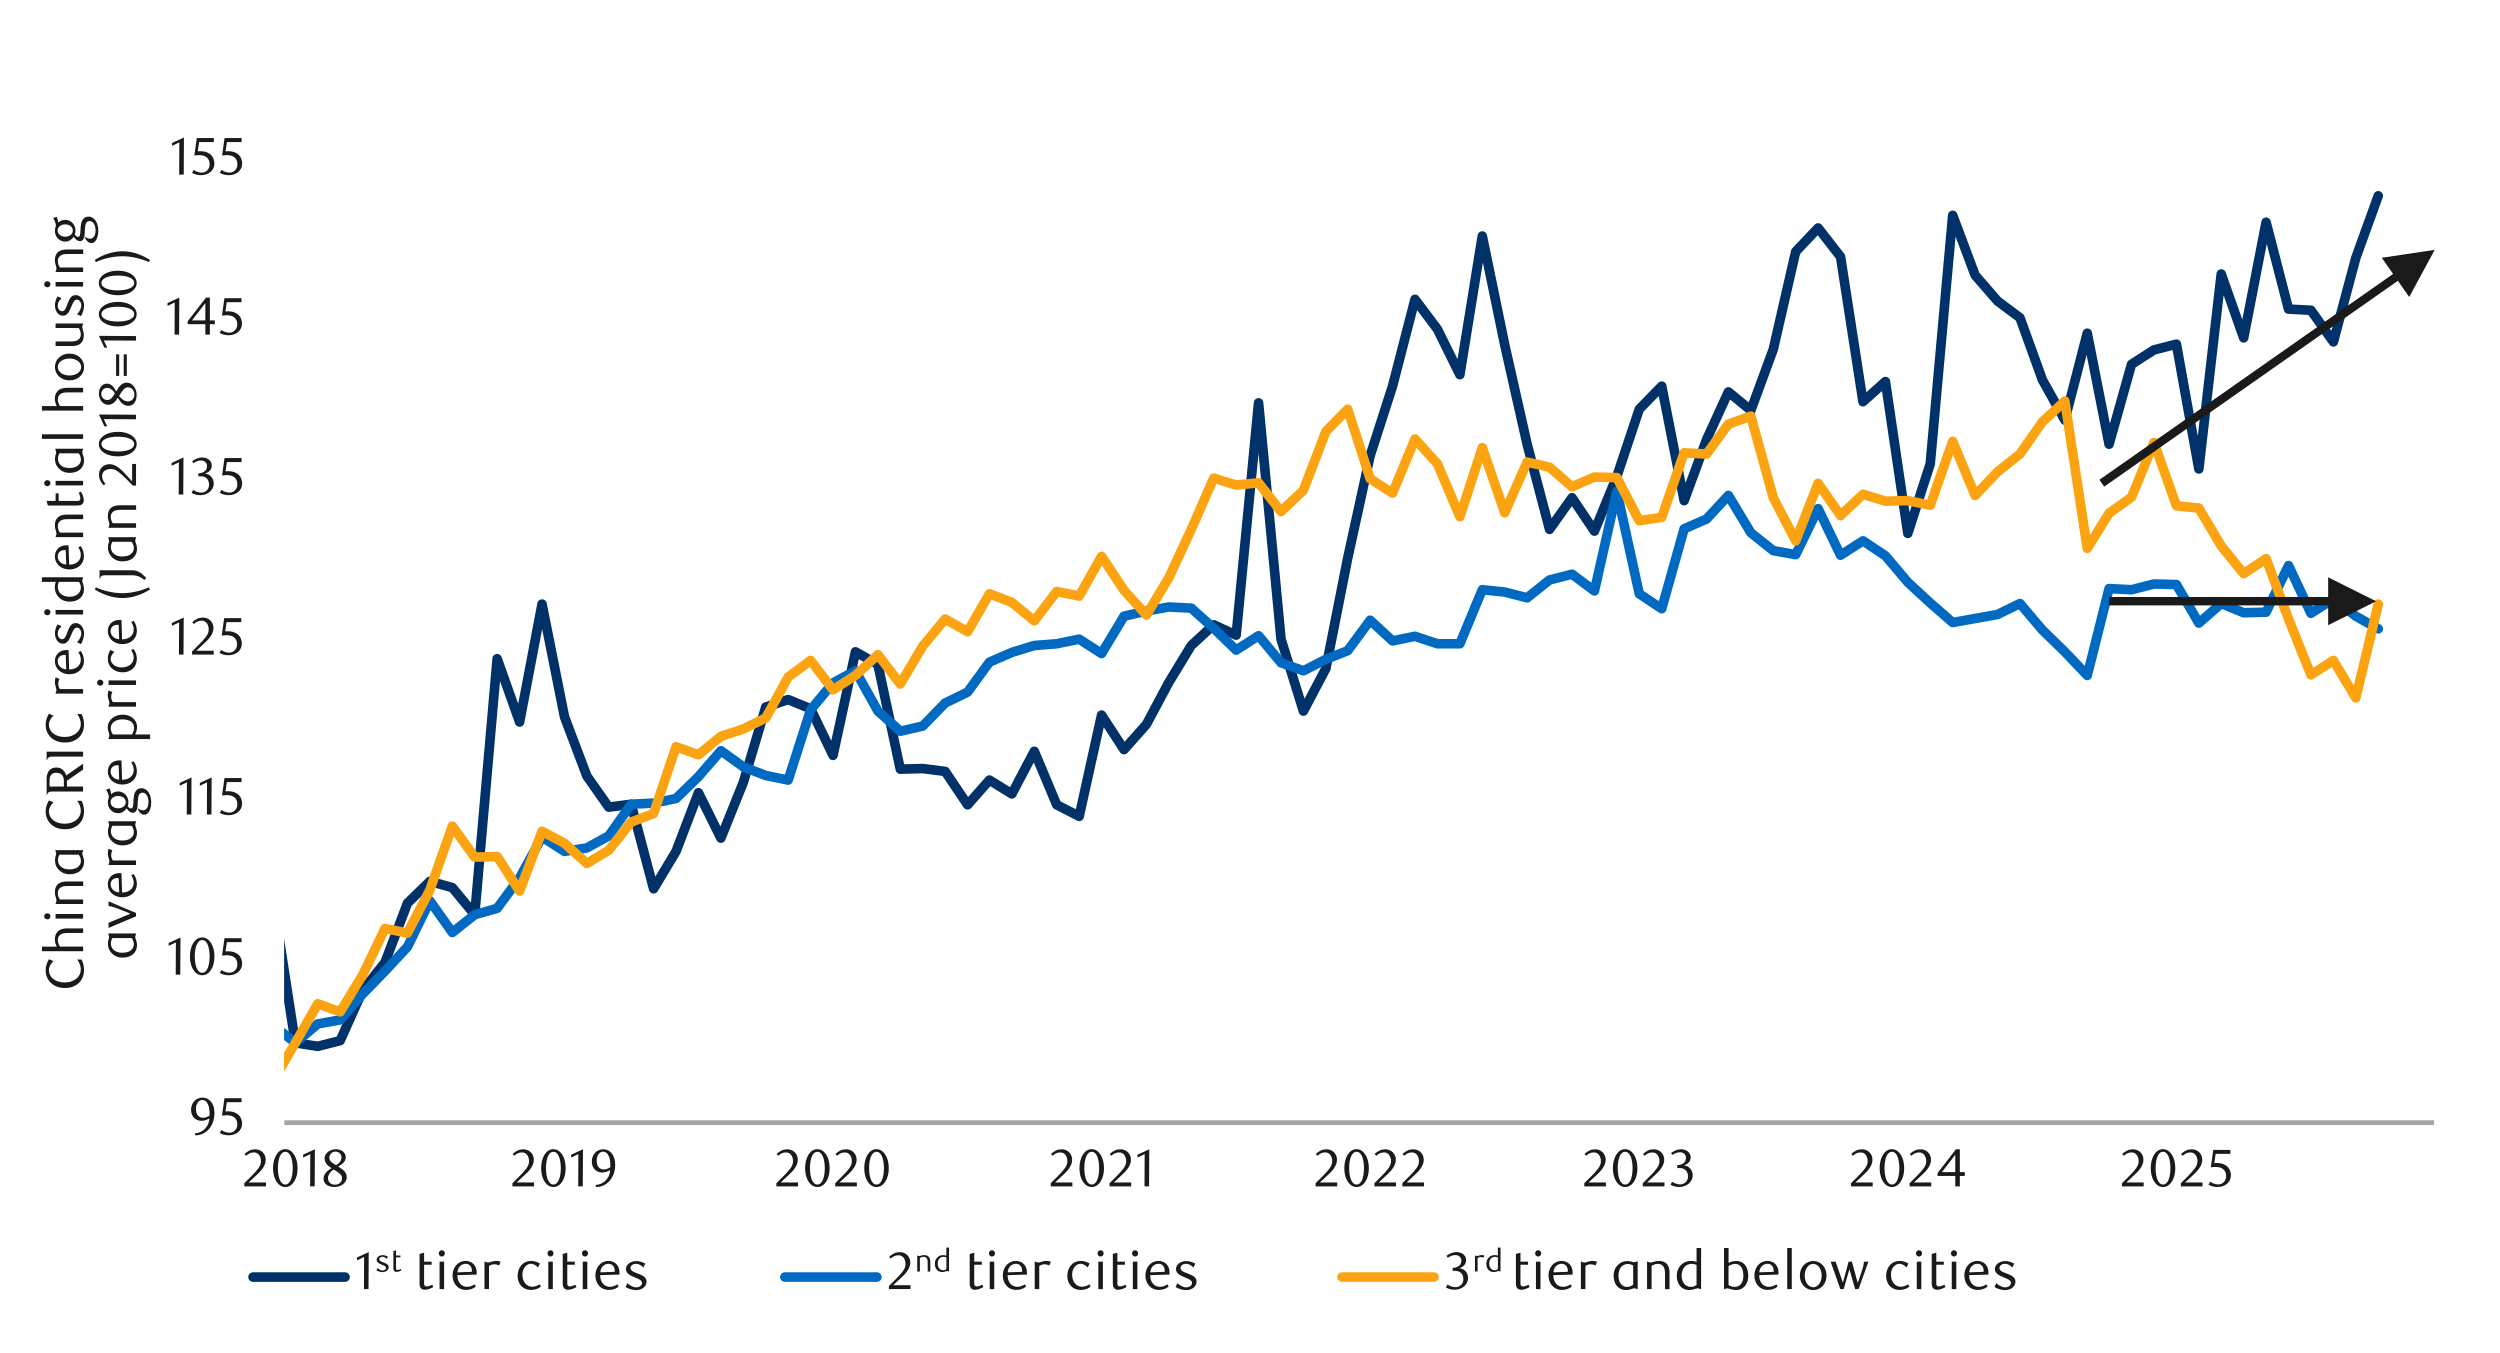 <?xml version="1.0" encoding="UTF-8"?>
<svg id="Layer_1" data-name="Layer 1" xmlns="http://www.w3.org/2000/svg" width="1460" height="790" xmlns:xlink="http://www.w3.org/1999/xlink" viewBox="0 0 1460 790">
  <defs>
    <style>
      .cls-1 {
        clip-path: url(#clippath-21);
      }

      .cls-2 {
        clip-path: url(#clippath-6);
      }

      .cls-3 {
        clip-path: url(#clippath-7);
      }

      .cls-4 {
        clip-path: url(#clippath-17);
      }

      .cls-5 {
        clip-path: url(#clippath-15);
      }

      .cls-6 {
        clip-path: url(#clippath-18);
      }

      .cls-7 {
        clip-path: url(#clippath-4);
      }

      .cls-8 {
        clip-path: url(#clippath-22);
      }

      .cls-9 {
        clip-path: url(#clippath-23);
      }

      .cls-10 {
        stroke: #006ac3;
      }

      .cls-10, .cls-11, .cls-12, .cls-13, .cls-14, .cls-15 {
        fill: none;
      }

      .cls-10, .cls-13, .cls-14, .cls-15 {
        stroke-linejoin: round;
      }

      .cls-10, .cls-14, .cls-15 {
        stroke-linecap: round;
        stroke-width: 5.6px;
      }

      .cls-16 {
        clip-path: url(#clippath-9);
      }

      .cls-17 {
        clip-path: url(#clippath-10);
      }

      .cls-18 {
        clip-path: url(#clippath-11);
      }

      .cls-19 {
        clip-path: url(#clippath-1);
      }

      .cls-20 {
        clip-path: url(#clippath-5);
      }

      .cls-21 {
        clip-path: url(#clippath-20);
      }

      .cls-22 {
        clip-path: url(#clippath-8);
      }

      .cls-23 {
        fill: #1a1a1a;
      }

      .cls-12 {
        opacity: 0;
        stroke: #000;
        stroke-miterlimit: 10;
        stroke-width: .39px;
      }

      .cls-24 {
        clip-path: url(#clippath-3);
      }

      .cls-25 {
        clip-path: url(#clippath-12);
      }

      .cls-26 {
        clip-path: url(#clippath-14);
      }

      .cls-27 {
        clip-path: url(#clippath-19);
      }

      .cls-13 {
        stroke: #a6a6a6;
        stroke-width: 2.8px;
      }

      .cls-28 {
        clip-path: url(#clippath-16);
      }

      .cls-29 {
        clip-path: url(#clippath-2);
      }

      .cls-30 {
        clip-path: url(#clippath-13);
      }

      .cls-31 {
        clip-path: url(#clippath-24);
      }

      .cls-32 {
        clip-path: url(#clippath);
      }

      .cls-14 {
        stroke: #fca311;
      }

      .cls-15 {
        stroke: #003168;
      }
    </style>
    <clipPath id="clippath">
      <rect class="cls-11" x="-126.8" y="-713.8" width="1713.6" height="2217.6"/>
    </clipPath>
    <clipPath id="clippath-1">
      <rect class="cls-11" x="14.32" y="21.7" width="1431.36" height="746.26"/>
    </clipPath>
    <clipPath id="clippath-2">
      <rect class="cls-11" x="165.91" y="48.02" width="1257.4" height="609.56"/>
    </clipPath>
    <clipPath id="clippath-3">
      <rect class="cls-11" x="165.91" y="48.02" width="1257.4" height="609.56"/>
    </clipPath>
    <clipPath id="clippath-4">
      <rect class="cls-11" x="165.91" y="48.02" width="1257.4" height="609.56"/>
    </clipPath>
    <clipPath id="clippath-5">
      <rect class="cls-11" x="14.66" y="22.04" width="1431.02" height="745.92"/>
    </clipPath>
    <clipPath id="clippath-6">
      <rect class="cls-11" x="14.66" y="22.04" width="1431.02" height="745.92"/>
    </clipPath>
    <clipPath id="clippath-7">
      <rect class="cls-11" x="14.66" y="22.04" width="1431.02" height="745.92"/>
    </clipPath>
    <clipPath id="clippath-8">
      <rect class="cls-11" x="14.66" y="22.04" width="1431.02" height="745.92"/>
    </clipPath>
    <clipPath id="clippath-9">
      <rect class="cls-11" x="14.66" y="22.04" width="1431.02" height="745.92"/>
    </clipPath>
    <clipPath id="clippath-10">
      <rect class="cls-11" x="14.66" y="22.04" width="1431.02" height="745.92"/>
    </clipPath>
    <clipPath id="clippath-11">
      <rect class="cls-11" x="14.66" y="22.04" width="1431.02" height="745.92"/>
    </clipPath>
    <clipPath id="clippath-12">
      <rect class="cls-11" x="14.66" y="22.04" width="1431.02" height="745.92"/>
    </clipPath>
    <clipPath id="clippath-13">
      <rect class="cls-11" x="14.66" y="22.04" width="1431.02" height="745.92"/>
    </clipPath>
    <clipPath id="clippath-14">
      <rect class="cls-11" x="14.66" y="22.04" width="1431.02" height="745.92"/>
    </clipPath>
    <clipPath id="clippath-15">
      <rect class="cls-11" x="14.66" y="22.04" width="1431.02" height="745.92"/>
    </clipPath>
    <clipPath id="clippath-16">
      <rect class="cls-11" x="14.66" y="22.04" width="1431.02" height="745.92"/>
    </clipPath>
    <clipPath id="clippath-17">
      <rect class="cls-11" x="14.66" y="22.04" width="1431.02" height="745.92"/>
    </clipPath>
    <clipPath id="clippath-18">
      <rect class="cls-11" x="14.66" y="22.04" width="1431.02" height="745.92"/>
    </clipPath>
    <clipPath id="clippath-19">
      <rect class="cls-11" x="14.66" y="22.04" width="1431.02" height="745.92"/>
    </clipPath>
    <clipPath id="clippath-20">
      <rect class="cls-11" x="14.66" y="22.04" width="1431.02" height="745.92"/>
    </clipPath>
    <clipPath id="clippath-21">
      <rect class="cls-11" x="14.66" y="22.04" width="1431.02" height="745.92"/>
    </clipPath>
    <clipPath id="clippath-22">
      <rect class="cls-11" x="14.66" y="22.04" width="1431.02" height="745.92"/>
    </clipPath>
    <clipPath id="clippath-23">
      <rect class="cls-11" x="14.66" y="22.04" width="1431.02" height="745.92"/>
    </clipPath>
    <clipPath id="clippath-24">
      <rect class="cls-11" x="14.66" y="22.04" width="1431.02" height="745.92"/>
    </clipPath>
  </defs>
  <g class="cls-32">
    <g class="cls-19">
      <rect class="cls-12" x="14.46" y="21.84" width="1431.14" height="746.14"/>
    </g>
    <line class="cls-13" x1="166.05" y1="655.65" x2="1421.49" y2="655.65"/>
    <g class="cls-29">
      <polyline class="cls-15" points="-1082.92 1124.9 -1069.81 1117.85 -1056.71 1114.15 -1043.6 1073.19 -1030.53 1092.98 -1017.42 1142.71 -1004.32 1131.96 -991.22 1107.77 -978.11 1115.16 -965.04 1095.67 -952.27 1102.06 -939.16 1090.63 -926.06 1083.27 -912.98 1077.89 -899.88 1107.77 -886.78 1102.06 -873.67 1101.72 -860.57 1115.83 -847.49 1097.69 -834.39 1097.02 -821.28 1068.48 -808.18 1104.07 -795.1 1111.46 -782 1110.46 -768.9 1120.2 -755.79 1143.05 -742.69 1128.26 -729.95 1122.22 -716.84 1115.5 -703.74 1097.02 -690.64 1084.28 -677.56 1077.56 -664.46 1099.37 -651.35 1087.27 -638.25 1094.66 -625.14 1105.75 -612.07 1069.16 -598.96 1063.44 -585.86 1078.9 -572.76 1056.05 -559.65 1053.03 -546.58 1045.64 -533.47 1023.49 -520.37 1046.98 -507.6 1041.94 -494.52 1025.81 -481.42 1021.14 -468.32 1022.48 -455.21 988.21 -442.11 964.72 -429.03 988.54 -415.93 1007.36 -402.83 991.23 -389.73 996.61 -376.63 1010.05 -363.53 1034.88 -350.44 1000.64 -337.34 1007.7 -324.24 995.94 -311.14 976.11 -298.38 975.44 -285.28 976.45 -272.18 979.81 -259.09 968.05 -245.99 951.28 -232.89 892.17 -219.79 880.74 -206.7 896.2 -193.6 892.17 -180.5 894.86 -167.4 819.62 -154.3 832.05 -141.21 804.84 -128.11 787.7 -115.01 769.25 -101.91 780 -88.82 715.52 -76.05 697.71 -62.95 722.24 -49.86 665.82 -36.76 624.82 -23.66 660.78 -10.56 593.27 2.53 637.93 15.63 613.74 28.73 580.16 41.83 571.76 54.93 570.08 68.02 612.06 81.12 597.3 94.22 572.1 107.32 551.27 120.41 511.98 133.18 520.38 146.28 506.61 159.36 524.08 172.46 609.03 185.57 611.05 198.67 607.72 211.78 578.48 224.85 562.02 237.96 527.44 251.06 514.67 264.16 518.37 277.24 534.16 290.34 384.7 303.45 421.66 316.55 352.8 329.66 418.63 342.73 453.21 355.5 471.36 368.6 469.68 381.71 519.04 394.81 497.2 407.89 462.96 420.99 489.47 434.1 456.91 447.2 412.92 460.28 408.55 473.38 413.93 486.48 441.12 499.59 380.66 512.69 388.06 525.77 449.18 538.87 448.84 551.98 450.52 565.08 470.01 577.82 455.56 590.92 463.63 604.03 438.76 617.13 470.01 630.24 476.73 643.31 417.62 656.42 437.76 669.52 423 682.62 398.47 695.7 376.97 708.8 364.9 721.91 370.92 735.01 235.26 748.12 373.27 761.19 415.27 774.3 390.41 787.06 325.92 800.17 266.14 813.24 225.52 826.35 174.81 839.45 192.25 852.56 218.8 865.66 137.85 878.74 201.32 891.84 259.42 904.94 309.15 918.05 290.67 931.15 310.16 944.23 278.24 957.33 238.96 970.44 225.52 983.54 292.35 996.62 256.74 1009.38 228.88 1022.49 239.63 1035.59 204.01 1048.7 146.92 1061.77 133.14 1074.88 149.94 1087.98 234.59 1101.08 222.83 1114.16 311.48 1127.26 270.85 1140.37 125.78 1153.47 160.7 1166.58 175.82 1179.65 185.56 1192.76 221.82 1205.86 245.34 1218.96 194.6 1231.7 259.42 1244.81 212.75 1257.91 204.35 1271.02 200.99 1284.12 273.87 1297.2 160.02 1310.3 197.29 1323.4 129.81 1336.51 180.52 1349.58 181.19 1362.69 199.64 1375.79 150.62 1388.9 114.36"/>
    </g>
    <g class="cls-24">
      <polyline class="cls-10" points="-1082.92 1053.03 -1069.81 1033.54 -1056.71 1011.06 -1043.6 992.91 -1030.53 1008.03 -1017.42 1023.49 -1004.32 997.95 -991.22 993.58 -978.11 977.12 -965.04 954.97 -952.27 933.8 -939.16 951.28 -926.06 932.8 -912.98 939.85 -899.88 968.72 -886.78 951.28 -873.67 927.76 -860.57 918.01 -847.49 941.87 -834.39 933.13 -821.28 944.56 -808.18 946.24 -795.1 955.98 -782 943.88 -768.9 966.7 -755.79 973.76 -742.69 951.95 -729.95 970.06 -716.84 970.74 -703.74 968.05 -690.64 959.68 -677.56 950.27 -664.46 939.85 -651.35 934.81 -638.25 936.49 -625.14 925.4 -612.07 925.07 -598.96 901.91 -585.86 916.33 -572.76 901.91 -559.65 911.29 -546.58 903.59 -533.47 893.51 -520.37 903.93 -507.6 895.86 -494.52 908.6 -481.42 910.96 -468.32 917.34 -455.21 880.07 -442.11 906.59 -429.03 893.85 -415.93 885.45 -402.83 888.47 -389.73 879.4 -376.63 891.5 -363.53 890.15 -350.44 895.53 -337.34 893.18 -324.24 882.76 -311.14 877.05 -298.38 885.78 -285.28 884.44 -272.18 888.47 -259.09 886.79 -245.99 879.06 -232.89 877.38 -219.79 872.68 -206.7 871.34 -193.6 871 -180.5 871.34 -167.4 853.19 -154.3 845.49 -141.21 838.1 -128.11 828.69 -115.01 819.62 -101.91 820.96 -88.82 791.06 -76.05 780.67 -62.95 774.62 -49.86 766.56 -36.76 735.65 -23.66 719.21 -10.56 708.46 2.53 714.84 15.63 711.82 28.73 680.57 41.83 670.83 54.93 660.78 68.02 656.74 81.12 651.7 94.22 629.86 107.32 619.45 120.41 617.1 133.18 595.62 146.28 588.56 159.36 598.64 172.46 609.03 185.57 597.97 198.67 595.62 211.78 580.5 224.85 567.06 237.96 552.95 251.06 526.1 264.16 544.58 277.24 534.16 290.34 530.46 303.45 512.66 316.55 488.83 329.66 497.2 342.73 495.18 355.5 488.16 368.6 469.68 381.71 469 394.81 466.32 407.89 453.55 420.99 438.43 434.1 447.84 447.2 452.88 460.28 455.56 473.38 414.6 486.48 398.81 499.59 391.75 512.69 415.27 525.77 427.03 538.87 424.01 551.98 410.57 565.08 404.18 577.82 386.71 590.92 381 604.03 376.97 617.13 375.96 630.24 373.27 643.31 381.67 656.42 359.86 669.52 356.84 682.62 354.48 695.7 355.16 708.8 366.92 721.91 379.66 735.01 371.26 748.12 387.05 761.19 391.75 774.3 385.03 787.06 379.99 800.17 362.21 813.24 374.28 826.35 371.59 839.45 375.96 852.56 375.96 865.66 344.4 878.74 345.75 891.84 349.11 904.94 338.69 918.05 335.33 931.15 345.08 944.23 286.98 957.33 346.76 970.44 355.49 983.54 308.82 996.62 303.1 1009.38 289.33 1022.49 311.14 1035.59 321.56 1048.7 323.91 1061.77 297.06 1074.88 324.24 1087.98 315.84 1101.08 324.58 1114.16 340.04 1127.26 352.13 1140.37 363.56 1153.47 361.2 1166.58 358.85 1179.65 352.47 1192.76 367.92 1205.86 380.66 1218.96 394.44 1231.7 343.73 1244.81 344.4 1257.91 341.04 1271.02 341.38 1284.12 363.89 1297.2 352.47 1310.3 357.84 1323.4 357.51 1336.51 330.29 1349.58 358.18 1362.69 349.78 1375.79 359.86 1388.9 367.25"/>
    </g>
    <g class="cls-7">
      <polyline class="cls-14" points="-1082.92 911.29 -1069.81 988.54 -1056.71 975.78 -1043.6 992.58 -1030.53 1017.44 -1017.42 1011.39 -1004.32 956.65 -991.22 1006.02 -978.11 992.91 -965.04 1024.83 -952.27 976.11 -939.16 954.97 -926.06 974.1 -912.98 981.82 -899.88 964.72 -886.78 963.37 -873.67 990.9 -860.57 977.12 -847.49 990.22 -834.39 986.86 -821.28 987.54 -808.18 1009.04 -795.1 1019.46 -782 1005.68 -768.9 1023.49 -755.79 1048.32 -742.69 1050.68 -729.95 985.52 -716.84 1005.01 -703.74 975.44 -690.64 1033.88 -677.56 1035.56 -664.46 1030.18 -651.35 1030.52 -638.25 1020.46 -625.14 1014.42 -612.07 1024.83 -598.96 1019.12 -585.86 961.69 -572.76 1019.12 -559.65 1019.12 -546.58 688.64 -533.47 1013.74 -520.37 983.84 -507.6 677.55 -494.52 993.58 -481.42 948.25 -468.32 961.02 -455.21 931.45 -442.11 1018.45 -429.03 944.89 -415.93 963.71 -402.83 968.05 -389.73 982.83 -376.63 974.1 -363.53 953.96 -350.44 968.72 -337.34 972.08 -324.24 965.72 -311.14 886.46 -298.38 872.68 -285.28 881.42 -272.18 932.46 -259.09 807.19 -245.99 873.69 -232.89 865.62 -219.79 858.57 -206.7 938.17 -193.6 885.45 -180.5 913.31 -167.4 905.61 -154.3 874.7 -141.21 867.98 -128.11 892.17 -115.01 874.36 -101.91 865.29 -88.82 852.86 -76.05 856.89 -62.95 855.54 -49.86 809.54 -36.76 825.67 -23.66 809.2 -10.56 785.71 2.53 780.34 15.63 766.9 28.73 769.92 41.83 735.31 54.93 706.44 68.02 663.13 81.12 659.1 94.22 640.95 107.32 644.65 120.41 625.83 133.18 621.8 146.28 658.09 159.36 631.54 172.46 609.03 185.57 586.21 198.67 590.92 211.78 569.41 224.85 542.22 237.96 544.91 251.06 519.71 264.16 482.44 277.24 500.56 290.34 500.22 303.45 520.38 316.55 485.47 329.66 492.5 342.73 504.26 355.5 496.53 368.6 480.09 381.71 475.05 394.81 436.08 407.89 440.78 420.99 430.03 434.1 425.69 447.2 419.3 460.28 395.45 473.38 385.7 486.48 402.84 499.59 394.44 512.69 382.34 525.77 399.48 538.87 377.3 551.98 361.54 565.08 368.93 577.82 346.76 590.92 351.8 604.03 362.55 617.13 345.41 630.24 348.1 643.31 324.92 656.42 344.74 669.52 359.19 682.62 337.35 695.7 309.15 708.8 279.25 721.91 283.28 735.01 281.94 748.12 298.74 761.19 286.3 774.3 252.03 787.06 238.96 800.17 279.58 813.24 287.98 826.35 256.4 839.45 270.85 852.56 301.76 865.66 261.44 878.74 299.41 891.84 269.84 904.94 272.86 918.05 284.29 931.15 278.58 944.23 278.91 957.33 304.11 970.44 302.1 983.54 264.46 996.62 265.14 1009.38 247.69 1022.49 242.99 1035.59 290.67 1048.7 315.84 1061.77 282.27 1074.88 301.09 1087.98 288.66 1101.08 292.69 1114.16 292.35 1127.26 295.04 1140.37 257.74 1153.47 289.33 1166.58 275.55 1179.65 265.14 1192.76 246.35 1205.86 234.25 1218.96 320.21 1231.7 299.74 1244.81 290.34 1257.91 258.42 1271.02 295.38 1284.12 296.72 1297.2 318.87 1310.3 335 1323.4 326.26 1336.51 361.54 1349.58 394.1 1362.69 385.7 1375.79 407.54 1388.9 352.8"/>
    </g>
    <g class="cls-20">
      <g>
        <path class="cls-23" d="M113.75,661.82c1.07-.06,2.01-.25,2.81-.56.8-.31,1.5-.69,2.09-1.13.59-.44,1.09-.92,1.5-1.44.41-.51.75-1.01,1.02-1.48.29-.51.54-1.16.74-1.93.21-.77.33-1.49.37-2.15-.78.47-1.58.83-2.38,1.07s-1.57.36-2.29.36c-.82,0-1.6-.14-2.33-.43-.73-.29-1.37-.71-1.92-1.25-.55-.55-.98-1.22-1.3-2.01-.32-.79-.48-1.71-.48-2.74,0-1.13.19-2.14.57-3.03.38-.89.88-1.63,1.5-2.24.62-.61,1.33-1.07,2.13-1.39.8-.32,1.63-.48,2.47-.48s1.72.17,2.55.53,1.58.9,2.24,1.64c.66.74,1.19,1.69,1.59,2.83s.6,2.5.6,4.06c0,1.88-.28,3.61-.85,5.19-.57,1.59-1.35,2.96-2.35,4.11s-2.18,2.06-3.54,2.71c-1.36.65-2.82.97-4.39.97l-.37-1.21ZM122.38,651.52c.02-.23.03-.42.03-.59v-.59c-.02-1.11-.1-2.1-.23-2.97s-.35-1.62-.64-2.26c-.41-.97-.91-1.67-1.49-2.1-.58-.43-1.22-.65-1.92-.65-.48,0-.94.12-1.38.36-.44.24-.84.58-1.18,1.04-.34.45-.62,1-.82,1.62-.21.63-.31,1.34-.31,2.15,0,1.75.38,3.07,1.15,3.94s1.75,1.31,2.95,1.31,2.46-.42,3.85-1.27Z"/>
        <path class="cls-23" d="M141.05,643.67h-8.59l-.8,5.41c.23-.02.45-.04.68-.05.23,0,.45-.01.68-.01,1.63,0,2.98.23,4.06.68s1.94,1.03,2.57,1.73c.63.7,1.07,1.48,1.33,2.33.26.85.39,1.68.39,2.49,0,1.03-.21,1.96-.63,2.8-.42.83-.99,1.55-1.7,2.13-.71.59-1.54,1.04-2.47,1.36-.94.32-1.92.48-2.95.48-.85,0-1.68-.09-2.52-.26-.83-.17-1.76-.53-2.77-1.07l.96-1.76c1.48,1.05,3.08,1.58,4.79,1.58.56,0,1.11-.11,1.65-.34.55-.23,1.03-.55,1.45-.96.42-.41.76-.91,1.02-1.48.26-.58.39-1.22.39-1.92,0-1.11-.19-2.02-.56-2.74s-.85-1.27-1.44-1.68-1.26-.7-2.01-.85c-.75-.15-1.5-.23-2.24-.23-.47,0-.94.03-1.41.08-.46.05-.89.11-1.28.17l1.42-10.2h9.98v2.32Z"/>
      </g>
    </g>
    <g class="cls-2">
      <g>
        <path class="cls-23" d="M102.62,569.19l.09-18.83-4.2,2.01v-1.67l6.89-3.18-.12,21.67h-2.66Z"/>
        <path class="cls-23" d="M125.25,558.57c0,1.61-.18,3.08-.54,4.43s-.86,2.5-1.51,3.48c-.65.98-1.41,1.74-2.28,2.28-.87.54-1.84.8-2.88.8s-1.97-.27-2.84-.82c-.86-.55-1.61-1.31-2.25-2.28-.64-.97-1.14-2.12-1.5-3.47s-.54-2.81-.54-4.4.18-3.1.54-4.46.85-2.54,1.48-3.53c.63-.99,1.38-1.76,2.25-2.31s1.83-.82,2.85-.82,2.01.27,2.88.82c.87.55,1.63,1.32,2.28,2.31.65.99,1.15,2.16,1.51,3.51s.54,2.83.54,4.44ZM122.41,558.61c0-1.36-.09-2.63-.28-3.8s-.46-2.19-.82-3.06c-.36-.87-.81-1.54-1.34-2.02-.54-.48-1.16-.73-1.89-.73s-1.35.24-1.89.73c-.54.48-.98,1.15-1.34,2.01-.36.86-.63,1.87-.82,3.03-.19,1.17-.28,2.43-.28,3.79s.09,2.62.28,3.79.46,2.17.83,3.03c.37.86.82,1.53,1.36,2.01.54.48,1.15.73,1.85.73s1.32-.24,1.87-.73c.55-.48,1-1.15,1.36-2.01.36-.86.63-1.86.82-3.01.19-1.15.28-2.4.28-3.74Z"/>
        <path class="cls-23" d="M141.08,550.21h-8.59l-.8,5.41c.23-.02.45-.04.68-.05.23,0,.45-.01.68-.01,1.63,0,2.98.23,4.06.68s1.94,1.03,2.57,1.73c.63.7,1.07,1.48,1.33,2.33.26.85.39,1.68.39,2.49,0,1.03-.21,1.96-.63,2.8-.42.83-.99,1.55-1.7,2.13-.71.59-1.54,1.04-2.47,1.36-.94.32-1.92.48-2.95.48-.85,0-1.68-.09-2.52-.26-.83-.17-1.76-.53-2.77-1.07l.96-1.76c1.48,1.05,3.08,1.58,4.79,1.58.56,0,1.11-.11,1.65-.34.55-.23,1.03-.55,1.45-.96.42-.41.76-.91,1.02-1.48.26-.58.39-1.22.39-1.92,0-1.11-.19-2.02-.56-2.74s-.85-1.27-1.44-1.68-1.26-.7-2.01-.85c-.75-.15-1.5-.23-2.24-.23-.47,0-.94.03-1.41.08-.46.05-.89.11-1.28.17l1.42-10.2h9.98v2.32Z"/>
      </g>
    </g>
    <g class="cls-3">
      <g>
        <path class="cls-23" d="M109.07,475.7l.09-18.83-4.2,2.01v-1.67l6.89-3.18-.12,21.67h-2.66Z"/>
        <path class="cls-23" d="M120.82,475.7l.09-18.83-4.2,2.01v-1.67l6.89-3.18-.12,21.67h-2.66Z"/>
        <path class="cls-23" d="M141.07,456.72h-8.59l-.8,5.41c.23-.02.45-.04.68-.05.23,0,.45-.01.68-.01,1.63,0,2.98.23,4.06.68s1.94,1.03,2.57,1.73c.63.7,1.07,1.48,1.33,2.33.26.85.39,1.68.39,2.49,0,1.03-.21,1.96-.63,2.8-.42.83-.99,1.55-1.7,2.13-.71.59-1.54,1.04-2.47,1.36-.94.32-1.92.48-2.95.48-.85,0-1.68-.09-2.52-.26-.83-.17-1.76-.53-2.77-1.07l.96-1.76c1.48,1.05,3.08,1.58,4.79,1.58.56,0,1.11-.11,1.65-.34.55-.23,1.03-.55,1.45-.96.42-.41.76-.91,1.02-1.48.26-.58.39-1.22.39-1.92,0-1.11-.19-2.02-.56-2.74s-.85-1.27-1.44-1.68-1.26-.7-2.01-.85c-.75-.15-1.5-.23-2.24-.23-.47,0-.94.03-1.41.08-.46.05-.89.11-1.28.17l1.42-10.2h9.98v2.32Z"/>
      </g>
    </g>
    <g class="cls-22">
      <g>
        <path class="cls-23" d="M104.51,382.29l.09-18.83-4.2,2.01v-1.67l6.89-3.18-.12,21.67h-2.66Z"/>
        <path class="cls-23" d="M112.17,382.29v-1.85l4.08-4.05c1.71-1.69,3.08-3.23,4.1-4.62,1.02-1.39,1.53-2.77,1.53-4.13,0-.74-.1-1.43-.29-2.06-.2-.63-.47-1.17-.82-1.64-.35-.46-.78-.82-1.28-1.08s-1.08-.39-1.72-.39c-.91,0-1.74.18-2.5.54-.76.36-1.45.84-2.07,1.44l-.9-1.11c1.01-.9,2-1.57,2.97-2.02.97-.45,2.06-.67,3.28-.67.84,0,1.64.15,2.38.45.74.3,1.39.72,1.95,1.27.56.54.99,1.19,1.31,1.94.32.75.48,1.58.48,2.49s-.18,1.85-.54,2.7c-.36.85-.8,1.65-1.33,2.39-.53.74-1.08,1.42-1.67,2.02-.59.61-1.12,1.13-1.59,1.56l-4.88,4.54h10.14v2.29h-12.61Z"/>
        <path class="cls-23" d="M140.89,363.31h-8.59l-.8,5.41c.23-.02.45-.04.68-.05.23,0,.45-.01.68-.01,1.63,0,2.98.23,4.06.68s1.94,1.03,2.57,1.73c.63.7,1.07,1.48,1.33,2.33.26.85.39,1.68.39,2.49,0,1.03-.21,1.96-.63,2.8-.42.83-.99,1.55-1.7,2.13-.71.59-1.54,1.04-2.47,1.36-.94.32-1.92.48-2.95.48-.85,0-1.68-.09-2.52-.26-.83-.17-1.76-.53-2.77-1.07l.96-1.76c1.48,1.05,3.08,1.58,4.79,1.58.56,0,1.11-.11,1.65-.34.55-.23,1.03-.55,1.45-.96.42-.41.76-.91,1.02-1.48.26-.58.39-1.22.39-1.92,0-1.11-.19-2.02-.56-2.74s-.85-1.27-1.44-1.68-1.26-.7-2.01-.85c-.75-.15-1.5-.23-2.24-.23-.47,0-.94.03-1.41.08-.46.05-.89.11-1.28.17l1.42-10.2h9.98v2.32Z"/>
      </g>
    </g>
    <g class="cls-16">
      <g>
        <path class="cls-23" d="M104.37,288.82l.09-18.83-4.2,2.01v-1.67l6.89-3.18-.12,21.67h-2.66Z"/>
        <path class="cls-23" d="M119.76,276.61c.76.06,1.45.25,2.07.57.62.32,1.15.74,1.59,1.27.44.53.79,1.13,1.04,1.81.25.68.37,1.42.37,2.23,0,.95-.22,1.83-.65,2.64s-1.01,1.53-1.73,2.13c-.72.61-1.56,1.08-2.5,1.42-.95.34-1.93.51-2.94.51-.78,0-1.59-.09-2.43-.26-.83-.18-1.74-.53-2.71-1.07l.93-1.76c1.5,1.05,3.11,1.58,4.82,1.58.58,0,1.13-.11,1.67-.34.54-.23,1.02-.54,1.44-.94s.76-.89,1-1.45c.25-.57.37-1.2.37-1.9,0-.8-.12-1.51-.37-2.12-.24-.61-.57-1.12-.99-1.53-.42-.41-.91-.72-1.47-.93-.57-.21-1.17-.31-1.81-.31h-1.64v-1.73c1.48-.04,2.7-.42,3.65-1.14.95-.72,1.42-1.77,1.42-3.15,0-.95-.33-1.72-1-2.32-.67-.6-1.48-.9-2.43-.9-.82,0-1.59.13-2.29.39-.7.26-1.44.65-2.23,1.19l-.74-1.17c.93-.66,1.86-1.19,2.81-1.58.95-.39,1.94-.59,2.97-.59.84,0,1.61.12,2.31.36.69.24,1.29.56,1.79.97.5.41.89.91,1.17,1.48.28.58.42,1.22.42,1.92,0,.62-.1,1.17-.31,1.67-.21.49-.48.94-.83,1.33-.35.39-.76.73-1.24,1-.47.28-.99.52-1.55.73Z"/>
        <path class="cls-23" d="M141.09,269.84h-8.59l-.8,5.41c.23-.02.45-.04.68-.05.23-.01.45-.02.68-.02,1.63,0,2.98.23,4.06.68,1.08.45,1.94,1.03,2.57,1.73.63.7,1.07,1.48,1.33,2.33.26.86.39,1.68.39,2.49,0,1.03-.21,1.96-.63,2.8-.42.83-.99,1.55-1.7,2.13-.71.59-1.54,1.04-2.47,1.36-.94.32-1.92.48-2.95.48-.85,0-1.68-.09-2.52-.26-.83-.18-1.76-.53-2.77-1.07l.96-1.76c1.48,1.05,3.08,1.58,4.79,1.58.56,0,1.11-.11,1.65-.34.55-.23,1.03-.55,1.45-.96s.76-.91,1.02-1.48c.26-.58.39-1.22.39-1.92,0-1.11-.19-2.02-.56-2.74s-.85-1.27-1.44-1.68c-.59-.41-1.26-.7-2.01-.85-.75-.15-1.5-.23-2.24-.23-.47,0-.94.03-1.41.08-.46.05-.89.11-1.28.17l1.42-10.2h9.98v2.32Z"/>
      </g>
    </g>
    <g class="cls-17">
      <g>
        <path class="cls-23" d="M101.94,195.42l.09-18.78-4.19,2v-1.67l6.88-3.18-.12,21.62h-2.65Z"/>
        <path class="cls-23" d="M122.57,189.34v6.08h-2.65v-6.08h-10.33v-1.67l10.73-13.88h2.25v13.32h2.9v2.22h-2.9ZM119.92,177l-7.8,10.12h7.8v-10.12Z"/>
        <path class="cls-23" d="M140.99,176.48h-8.57l-.8,5.4c.23-.02.45-.04.68-.05s.45-.02.68-.02c1.62,0,2.98.23,4.06.68,1.08.45,1.93,1.03,2.56,1.73.63.7,1.07,1.48,1.33,2.33.26.85.39,1.68.39,2.48,0,1.03-.21,1.96-.63,2.79-.42.83-.99,1.54-1.7,2.13-.71.59-1.53,1.04-2.47,1.36-.94.32-1.92.48-2.95.48-.84,0-1.68-.09-2.51-.26s-1.75-.53-2.76-1.06l.96-1.76c1.48,1.05,3.07,1.57,4.78,1.57.56,0,1.1-.11,1.65-.34.54-.23,1.03-.54,1.45-.96.42-.41.76-.9,1.02-1.48.26-.58.39-1.21.39-1.91,0-1.11-.19-2.02-.56-2.73s-.85-1.27-1.43-1.68c-.59-.41-1.25-.69-2-.85-.75-.15-1.5-.23-2.24-.23-.47,0-.94.03-1.4.08-.46.05-.89.11-1.28.17l1.42-10.18h9.96v2.31Z"/>
      </g>
    </g>
    <g class="cls-18">
      <g>
        <path class="cls-23" d="M104.64,101.95l.09-18.83-4.2,2.01v-1.67l6.89-3.18-.12,21.67h-2.66Z"/>
        <path class="cls-23" d="M124.88,82.97h-8.59l-.8,5.41c.23-.02.45-.04.68-.05.23-.01.45-.02.68-.02,1.63,0,2.98.23,4.06.68,1.08.45,1.94,1.03,2.57,1.73.63.7,1.07,1.48,1.33,2.33.26.86.39,1.68.39,2.49,0,1.03-.21,1.96-.63,2.8-.42.83-.99,1.55-1.7,2.13-.71.59-1.54,1.04-2.47,1.36-.94.32-1.92.48-2.95.48-.85,0-1.68-.09-2.52-.26-.83-.18-1.76-.53-2.77-1.07l.96-1.76c1.48,1.05,3.08,1.58,4.79,1.58.56,0,1.11-.11,1.65-.34.55-.23,1.03-.55,1.45-.96s.76-.91,1.02-1.48c.26-.58.39-1.22.39-1.92,0-1.11-.19-2.02-.56-2.74s-.85-1.27-1.44-1.68c-.59-.41-1.26-.7-2.01-.85-.75-.15-1.5-.23-2.24-.23-.47,0-.94.03-1.41.08-.46.05-.89.11-1.28.17l1.42-10.2h9.98v2.32Z"/>
        <path class="cls-23" d="M141.11,82.97h-8.59l-.8,5.41c.23-.02.45-.04.68-.05.23-.01.45-.02.68-.02,1.63,0,2.98.23,4.06.68,1.08.45,1.94,1.03,2.57,1.73.63.7,1.07,1.48,1.33,2.33.26.86.39,1.68.39,2.49,0,1.03-.21,1.96-.63,2.8-.42.83-.99,1.55-1.7,2.13-.71.59-1.54,1.04-2.47,1.36-.94.32-1.92.48-2.95.48-.85,0-1.68-.09-2.52-.26-.83-.18-1.76-.53-2.77-1.07l.96-1.76c1.48,1.05,3.08,1.58,4.79,1.58.56,0,1.11-.11,1.65-.34.55-.23,1.03-.55,1.45-.96s.76-.91,1.02-1.48c.26-.58.39-1.22.39-1.92,0-1.11-.19-2.02-.56-2.74s-.85-1.27-1.44-1.68c-.59-.41-1.26-.7-2.01-.85-.75-.15-1.5-.23-2.24-.23-.47,0-.94.03-1.41.08-.46.05-.89.11-1.28.17l1.42-10.2h9.98v2.32Z"/>
      </g>
    </g>
    <g class="cls-25">
      <g>
        <path class="cls-23" d="M142.69,692.83v-1.85l4.08-4.05c1.71-1.69,3.08-3.23,4.1-4.62,1.02-1.39,1.53-2.77,1.53-4.13,0-.74-.1-1.43-.29-2.06-.2-.63-.47-1.17-.82-1.64-.35-.46-.78-.82-1.28-1.08s-1.08-.39-1.72-.39c-.91,0-1.74.18-2.5.54-.76.36-1.45.84-2.07,1.44l-.9-1.11c1.01-.9,2-1.57,2.97-2.02.97-.45,2.06-.67,3.28-.67.84,0,1.64.15,2.38.45.74.3,1.39.72,1.95,1.27.56.54.99,1.19,1.31,1.94.32.75.48,1.58.48,2.49s-.18,1.85-.54,2.7c-.36.85-.8,1.65-1.33,2.39-.53.74-1.08,1.42-1.67,2.02-.59.61-1.12,1.13-1.59,1.56l-4.88,4.54h10.14v2.29h-12.61Z"/>
        <path class="cls-23" d="M173.79,682.22c0,1.61-.18,3.08-.54,4.43s-.86,2.5-1.51,3.48c-.65.98-1.41,1.74-2.28,2.28-.87.54-1.84.8-2.88.8s-1.97-.27-2.84-.82c-.86-.55-1.61-1.31-2.25-2.28-.64-.97-1.14-2.12-1.5-3.47s-.54-2.81-.54-4.4.18-3.1.54-4.46.85-2.54,1.48-3.53c.63-.99,1.38-1.76,2.25-2.31s1.83-.82,2.85-.82,2.01.27,2.88.82c.87.55,1.63,1.32,2.28,2.31.65.99,1.15,2.16,1.51,3.51s.54,2.83.54,4.44ZM170.95,682.26c0-1.36-.09-2.63-.28-3.8s-.46-2.19-.82-3.06c-.36-.87-.81-1.54-1.34-2.02-.54-.48-1.16-.73-1.89-.73s-1.35.24-1.89.73c-.54.48-.98,1.15-1.34,2.01-.36.86-.63,1.87-.82,3.03-.19,1.17-.28,2.43-.28,3.79s.09,2.62.28,3.79.46,2.17.83,3.03c.37.86.82,1.53,1.36,2.01.54.48,1.15.73,1.85.73s1.32-.24,1.87-.73c.55-.48,1-1.15,1.36-2.01.36-.86.63-1.86.82-3.01.19-1.15.28-2.4.28-3.74Z"/>
        <path class="cls-23" d="M181.12,692.83l.09-18.83-4.2,2.01v-1.67l6.89-3.18-.12,21.67h-2.66Z"/>
        <path class="cls-23" d="M193.66,682.17c-.43-.27-.89-.57-1.37-.9-.48-.33-.93-.72-1.33-1.17s-.73-.97-1-1.56c-.27-.59-.4-1.28-.4-2.09,0-.74.18-1.43.54-2.07s.84-1.2,1.44-1.67c.6-.47,1.29-.85,2.06-1.13s1.59-.42,2.43-.42,1.6.11,2.31.32,1.33.53,1.86.94c.53.41.94.91,1.25,1.48s.47,1.23.47,1.95c0,.66-.12,1.25-.36,1.76-.24.52-.56.98-.97,1.41-.41.42-.89.81-1.44,1.17-.55.36-1.13.72-1.73,1.07l.62.37c.53.35,1.07.71,1.6,1.07.53.36,1.01.77,1.43,1.24.42.46.77.98,1.03,1.56.27.58.4,1.25.4,2.01s-.19,1.49-.56,2.18-.87,1.29-1.51,1.81c-.64.52-1.39.93-2.27,1.24-.87.31-1.81.46-2.82.46-.86,0-1.68-.1-2.45-.29-.77-.2-1.45-.49-2.04-.9-.59-.4-1.05-.91-1.39-1.51-.34-.61-.51-1.31-.51-2.12,0-.84.16-1.59.49-2.23.33-.64.73-1.21,1.22-1.7.48-.5.99-.92,1.53-1.28.53-.36,1.02-.7,1.45-1ZM194.75,682.97c-.41.31-.81.66-1.21,1.04-.39.38-.74.79-1.04,1.22-.3.43-.54.89-.71,1.36-.18.47-.26.95-.26,1.42s.09.97.26,1.44.43.88.77,1.24c.34.36.76.64,1.27.85.5.21,1.1.31,1.78.31s1.28-.1,1.79-.31c.51-.21.95-.49,1.31-.85.36-.36.63-.77.8-1.24.17-.46.26-.94.26-1.44,0-.89-.44-1.73-1.33-2.54-.31-.27-.63-.53-.97-.77s-.68-.48-1.02-.7c-.34-.22-.66-.41-.96-.59-.3-.17-.55-.32-.76-.45ZM196.26,680.47c.41-.23.81-.5,1.19-.82.38-.32.72-.67,1.02-1.07.3-.39.54-.8.71-1.24.17-.43.26-.89.26-1.36,0-.78-.25-1.5-.74-2.16-.29-.37-.66-.67-1.13-.91-.46-.24-.99-.36-1.59-.36-1.05,0-1.91.33-2.57.99-.72.66-1.08,1.53-1.08,2.6,0,.49.1.93.31,1.31.21.38.47.74.79,1.07.32.33.68.63,1.1.9.41.27.82.53,1.24.77l.49.28Z"/>
      </g>
    </g>
    <g class="cls-30">
      <g>
        <path class="cls-23" d="M299.26,692.83v-1.85l4.08-4.05c1.71-1.69,3.08-3.23,4.1-4.62,1.02-1.39,1.53-2.77,1.53-4.13,0-.74-.1-1.43-.29-2.06-.2-.63-.47-1.17-.82-1.64-.35-.46-.78-.82-1.28-1.08s-1.08-.39-1.72-.39c-.91,0-1.74.18-2.5.54-.76.36-1.45.84-2.07,1.44l-.9-1.11c1.01-.9,2-1.57,2.97-2.02.97-.45,2.06-.67,3.28-.67.84,0,1.64.15,2.38.45.74.3,1.39.72,1.95,1.27.56.54.99,1.19,1.31,1.94.32.75.48,1.58.48,2.49s-.18,1.85-.54,2.7c-.36.85-.8,1.65-1.33,2.39-.53.74-1.08,1.42-1.67,2.02-.59.61-1.12,1.13-1.59,1.56l-4.88,4.54h10.14v2.29h-12.61Z"/>
        <path class="cls-23" d="M330.36,682.22c0,1.61-.18,3.08-.54,4.43s-.86,2.5-1.51,3.48c-.65.98-1.41,1.74-2.28,2.28-.87.54-1.84.8-2.88.8s-1.97-.27-2.84-.82c-.86-.55-1.61-1.31-2.25-2.28-.64-.97-1.14-2.12-1.5-3.47s-.54-2.81-.54-4.4.18-3.1.54-4.46.85-2.54,1.48-3.53c.63-.99,1.38-1.76,2.25-2.31s1.83-.82,2.85-.82,2.01.27,2.88.82c.87.55,1.63,1.32,2.28,2.31.65.99,1.15,2.16,1.51,3.51s.54,2.83.54,4.44ZM327.51,682.26c0-1.36-.09-2.63-.28-3.8s-.46-2.19-.82-3.06c-.36-.87-.81-1.54-1.34-2.02-.54-.48-1.16-.73-1.89-.73s-1.35.24-1.89.73c-.54.48-.98,1.15-1.34,2.01-.36.86-.63,1.87-.82,3.03-.19,1.17-.28,2.43-.28,3.79s.09,2.62.28,3.79.46,2.17.83,3.03c.37.86.82,1.53,1.36,2.01.54.48,1.15.73,1.85.73s1.32-.24,1.87-.73c.55-.48,1-1.15,1.36-2.01.36-.86.63-1.86.82-3.01.19-1.15.28-2.4.28-3.74Z"/>
        <path class="cls-23" d="M337.68,692.83l.09-18.83-4.2,2.01v-1.67l6.89-3.18-.12,21.67h-2.66Z"/>
        <path class="cls-23" d="M347.79,692c1.07-.06,2.01-.25,2.81-.56.8-.31,1.5-.69,2.09-1.13.59-.44,1.09-.92,1.5-1.44.41-.51.75-1.01,1.02-1.48.29-.51.54-1.16.74-1.93.21-.77.33-1.49.37-2.15-.78.47-1.58.83-2.38,1.07s-1.57.36-2.29.36c-.82,0-1.6-.14-2.33-.43-.73-.29-1.37-.71-1.92-1.25s-.98-1.22-1.3-2.01c-.32-.79-.48-1.71-.48-2.74,0-1.13.19-2.14.57-3.03.38-.89.88-1.63,1.5-2.24.62-.61,1.33-1.07,2.13-1.39.8-.32,1.63-.48,2.47-.48s1.71.17,2.55.53,1.58.9,2.24,1.64c.66.74,1.19,1.69,1.59,2.83.4,1.14.6,2.5.6,4.06,0,1.88-.28,3.61-.85,5.19-.57,1.59-1.35,2.96-2.35,4.11-1,1.15-2.18,2.06-3.54,2.71-1.36.65-2.82.97-4.39.97l-.37-1.21ZM356.41,681.71c.02-.23.03-.42.03-.59v-.59c-.02-1.11-.1-2.1-.23-2.97-.13-.87-.35-1.62-.64-2.26-.41-.97-.91-1.67-1.49-2.1s-1.22-.65-1.92-.65c-.48,0-.94.12-1.38.36-.45.24-.84.58-1.18,1.04-.34.45-.62,1-.82,1.62-.21.63-.31,1.34-.31,2.15,0,1.75.38,3.07,1.15,3.94s1.75,1.31,2.95,1.31,2.46-.42,3.85-1.27Z"/>
      </g>
    </g>
    <g class="cls-26">
      <g>
        <path class="cls-23" d="M453.42,692.83v-1.85l4.08-4.05c1.71-1.69,3.08-3.23,4.1-4.62,1.02-1.39,1.53-2.77,1.53-4.13,0-.74-.1-1.43-.29-2.06-.2-.63-.47-1.17-.82-1.64-.35-.46-.78-.82-1.28-1.08-.51-.26-1.08-.39-1.72-.39-.91,0-1.74.18-2.5.54-.76.36-1.45.84-2.07,1.44l-.9-1.11c1.01-.9,2-1.57,2.97-2.02.97-.45,2.06-.67,3.28-.67.84,0,1.64.15,2.38.45.74.3,1.39.72,1.95,1.27.56.54.99,1.19,1.31,1.94.32.75.48,1.58.48,2.49s-.18,1.85-.54,2.7c-.36.85-.8,1.65-1.33,2.39-.53.74-1.08,1.42-1.67,2.02-.59.61-1.12,1.13-1.59,1.56l-4.88,4.54h10.14v2.29h-12.61Z"/>
        <path class="cls-23" d="M484.52,682.22c0,1.61-.18,3.08-.54,4.43s-.86,2.5-1.51,3.48c-.65.98-1.41,1.74-2.28,2.28-.87.54-1.83.8-2.88.8s-1.97-.27-2.84-.82c-.86-.55-1.61-1.31-2.25-2.28s-1.14-2.12-1.5-3.47-.54-2.81-.54-4.4.18-3.1.54-4.46.85-2.54,1.48-3.53c.63-.99,1.38-1.76,2.25-2.31s1.83-.82,2.85-.82,2.01.27,2.88.82,1.63,1.32,2.28,2.31c.65.99,1.15,2.16,1.51,3.51s.54,2.83.54,4.44ZM481.68,682.26c0-1.36-.09-2.63-.28-3.8s-.46-2.19-.82-3.06c-.36-.87-.81-1.54-1.34-2.02s-1.16-.73-1.89-.73-1.35.24-1.89.73-.98,1.15-1.34,2.01c-.36.86-.63,1.87-.82,3.03-.19,1.17-.28,2.43-.28,3.79s.09,2.62.28,3.79.46,2.17.83,3.03.82,1.53,1.36,2.01c.54.48,1.15.73,1.85.73s1.32-.24,1.87-.73c.55-.48,1-1.15,1.36-2.01s.63-1.86.82-3.01c.19-1.15.28-2.4.28-3.74Z"/>
        <path class="cls-23" d="M487.77,692.83v-1.85l4.08-4.05c1.71-1.69,3.08-3.23,4.1-4.62,1.02-1.39,1.53-2.77,1.53-4.13,0-.74-.1-1.43-.29-2.06-.2-.63-.47-1.17-.82-1.64-.35-.46-.78-.82-1.28-1.08-.51-.26-1.08-.39-1.72-.39-.91,0-1.74.18-2.5.54-.76.36-1.45.84-2.07,1.44l-.9-1.11c1.01-.9,2-1.57,2.97-2.02.97-.45,2.06-.67,3.28-.67.84,0,1.64.15,2.38.45.74.3,1.39.72,1.95,1.27.56.54.99,1.19,1.31,1.94.32.75.48,1.58.48,2.49s-.18,1.85-.54,2.7c-.36.85-.8,1.65-1.33,2.39-.53.74-1.08,1.42-1.67,2.02-.59.61-1.12,1.13-1.59,1.56l-4.88,4.54h10.14v2.29h-12.61Z"/>
        <path class="cls-23" d="M519.05,682.22c0,1.61-.18,3.08-.54,4.43s-.86,2.5-1.51,3.48c-.65.98-1.41,1.74-2.28,2.28-.87.54-1.83.8-2.88.8s-1.97-.27-2.84-.82c-.86-.55-1.61-1.31-2.25-2.28s-1.14-2.12-1.5-3.47-.54-2.81-.54-4.4.18-3.1.54-4.46.85-2.54,1.48-3.53c.63-.99,1.38-1.76,2.25-2.31s1.83-.82,2.85-.82,2.01.27,2.88.82,1.63,1.32,2.28,2.31c.65.99,1.15,2.16,1.51,3.51s.54,2.83.54,4.44ZM516.21,682.26c0-1.36-.09-2.63-.28-3.8s-.46-2.19-.82-3.06c-.36-.87-.81-1.54-1.34-2.02s-1.16-.73-1.89-.73-1.35.24-1.89.73-.98,1.15-1.34,2.01c-.36.86-.63,1.87-.82,3.03-.19,1.17-.28,2.43-.28,3.79s.09,2.62.28,3.79.46,2.17.83,3.03.82,1.53,1.36,2.01c.54.48,1.15.73,1.85.73s1.32-.24,1.87-.73c.55-.48,1-1.15,1.36-2.01s.63-1.86.82-3.01c.19-1.15.28-2.4.28-3.74Z"/>
      </g>
    </g>
    <g class="cls-5">
      <g>
        <path class="cls-23" d="M613.64,692.83v-1.85l4.08-4.05c1.71-1.69,3.08-3.23,4.1-4.62,1.02-1.39,1.53-2.77,1.53-4.13,0-.74-.1-1.43-.29-2.06-.2-.63-.47-1.17-.82-1.64-.35-.46-.78-.82-1.28-1.08-.51-.26-1.08-.39-1.72-.39-.91,0-1.74.18-2.5.54-.76.36-1.45.84-2.07,1.44l-.9-1.11c1.01-.9,2-1.57,2.97-2.02.97-.45,2.06-.67,3.28-.67.84,0,1.64.15,2.38.45.74.3,1.39.72,1.95,1.27.56.54.99,1.19,1.31,1.94.32.75.48,1.58.48,2.49s-.18,1.85-.54,2.7c-.36.85-.8,1.65-1.33,2.39-.53.74-1.08,1.42-1.67,2.02-.59.61-1.12,1.13-1.59,1.56l-4.88,4.54h10.14v2.29h-12.61Z"/>
        <path class="cls-23" d="M644.74,682.22c0,1.61-.18,3.08-.54,4.43s-.86,2.5-1.51,3.48c-.65.98-1.41,1.74-2.28,2.28-.87.54-1.83.8-2.88.8s-1.97-.27-2.84-.82c-.86-.55-1.61-1.31-2.25-2.28s-1.14-2.12-1.5-3.47-.54-2.81-.54-4.4.18-3.1.54-4.46.85-2.54,1.48-3.53c.63-.99,1.38-1.76,2.25-2.31s1.83-.82,2.85-.82,2.01.27,2.88.82,1.63,1.32,2.28,2.31c.65.99,1.15,2.16,1.51,3.51s.54,2.83.54,4.44ZM641.9,682.26c0-1.36-.09-2.63-.28-3.8s-.46-2.19-.82-3.06c-.36-.87-.81-1.54-1.34-2.02s-1.16-.73-1.89-.73-1.35.24-1.89.73-.98,1.15-1.34,2.01c-.36.86-.63,1.87-.82,3.03-.19,1.17-.28,2.43-.28,3.79s.09,2.62.28,3.79.46,2.17.83,3.03.82,1.53,1.36,2.01c.54.48,1.15.73,1.85.73s1.32-.24,1.87-.73c.55-.48,1-1.15,1.36-2.01s.63-1.86.82-3.01c.19-1.15.28-2.4.28-3.74Z"/>
        <path class="cls-23" d="M647.98,692.83v-1.85l4.08-4.05c1.71-1.69,3.08-3.23,4.1-4.62,1.02-1.39,1.53-2.77,1.53-4.13,0-.74-.1-1.43-.29-2.06-.2-.63-.47-1.17-.82-1.64-.35-.46-.78-.82-1.28-1.08-.51-.26-1.08-.39-1.72-.39-.91,0-1.74.18-2.5.54-.76.36-1.45.84-2.07,1.44l-.9-1.11c1.01-.9,2-1.57,2.97-2.02.97-.45,2.06-.67,3.28-.67.84,0,1.64.15,2.38.45.74.3,1.39.72,1.95,1.27.56.54.99,1.19,1.31,1.94.32.75.48,1.58.48,2.49s-.18,1.85-.54,2.7c-.36.85-.8,1.65-1.33,2.39-.53.74-1.08,1.42-1.67,2.02-.59.61-1.12,1.13-1.59,1.56l-4.88,4.54h10.14v2.29h-12.61Z"/>
        <path class="cls-23" d="M668.39,692.83l.09-18.83-4.2,2.01v-1.67l6.89-3.18-.12,21.67h-2.66Z"/>
      </g>
    </g>
    <g class="cls-28">
      <g>
        <path class="cls-23" d="M768.31,692.83v-1.85l4.08-4.05c1.71-1.69,3.08-3.23,4.1-4.62,1.02-1.39,1.53-2.77,1.53-4.13,0-.74-.1-1.43-.29-2.06-.2-.63-.47-1.17-.82-1.64-.35-.46-.78-.82-1.28-1.08-.51-.26-1.08-.39-1.72-.39-.91,0-1.74.18-2.5.54-.76.36-1.45.84-2.07,1.44l-.9-1.11c1.01-.9,2-1.57,2.97-2.02.97-.45,2.06-.67,3.28-.67.84,0,1.64.15,2.38.45.74.3,1.39.72,1.95,1.27.56.54.99,1.19,1.31,1.94.32.75.48,1.58.48,2.49s-.18,1.85-.54,2.7c-.36.85-.8,1.65-1.33,2.39-.53.74-1.08,1.42-1.67,2.02-.59.61-1.12,1.13-1.59,1.56l-4.88,4.54h10.14v2.29h-12.61Z"/>
        <path class="cls-23" d="M799.41,682.22c0,1.61-.18,3.08-.54,4.43s-.86,2.5-1.51,3.48c-.65.98-1.41,1.74-2.28,2.28-.87.54-1.83.8-2.88.8s-1.97-.27-2.84-.82c-.86-.55-1.61-1.31-2.25-2.28s-1.14-2.12-1.5-3.47-.54-2.81-.54-4.4.18-3.1.54-4.46.85-2.54,1.48-3.53c.63-.99,1.38-1.76,2.25-2.31s1.83-.82,2.85-.82,2.01.27,2.88.82,1.63,1.32,2.28,2.31c.65.99,1.15,2.16,1.51,3.51s.54,2.83.54,4.44ZM796.57,682.26c0-1.36-.09-2.63-.28-3.8s-.46-2.19-.82-3.06c-.36-.87-.81-1.54-1.34-2.02s-1.16-.73-1.89-.73-1.35.24-1.89.73-.98,1.15-1.34,2.01c-.36.86-.63,1.87-.82,3.03-.19,1.17-.28,2.43-.28,3.79s.09,2.62.28,3.79.46,2.17.83,3.03.82,1.53,1.36,2.01c.54.48,1.15.73,1.85.73s1.32-.24,1.87-.73c.55-.48,1-1.15,1.36-2.01s.63-1.86.82-3.01c.19-1.15.28-2.4.28-3.74Z"/>
        <path class="cls-23" d="M802.66,692.83v-1.85l4.08-4.05c1.71-1.69,3.08-3.23,4.1-4.62,1.02-1.39,1.53-2.77,1.53-4.13,0-.74-.1-1.43-.29-2.06-.2-.63-.47-1.17-.82-1.64-.35-.46-.78-.82-1.28-1.08-.51-.26-1.08-.39-1.72-.39-.91,0-1.74.18-2.5.54-.76.36-1.45.84-2.07,1.44l-.9-1.11c1.01-.9,2-1.57,2.97-2.02.97-.45,2.06-.67,3.28-.67.84,0,1.64.15,2.38.45.74.3,1.39.72,1.95,1.27.56.54.99,1.19,1.31,1.94.32.75.48,1.58.48,2.49s-.18,1.85-.54,2.7c-.36.85-.8,1.65-1.33,2.39-.53.74-1.08,1.42-1.67,2.02-.59.61-1.12,1.13-1.59,1.56l-4.88,4.54h10.14v2.29h-12.61Z"/>
        <path class="cls-23" d="M818.98,692.83v-1.85l4.08-4.05c1.71-1.69,3.08-3.23,4.1-4.62,1.02-1.39,1.53-2.77,1.53-4.13,0-.74-.1-1.43-.29-2.06-.2-.63-.47-1.17-.82-1.64-.35-.46-.78-.82-1.28-1.08-.51-.26-1.08-.39-1.72-.39-.91,0-1.74.18-2.5.54-.76.36-1.45.84-2.07,1.44l-.9-1.11c1.01-.9,2-1.57,2.97-2.02.97-.45,2.06-.67,3.28-.67.84,0,1.64.15,2.38.45.74.3,1.39.72,1.95,1.27.56.54.99,1.19,1.31,1.94.32.75.48,1.58.48,2.49s-.18,1.85-.54,2.7c-.36.85-.8,1.65-1.33,2.39-.53.74-1.08,1.42-1.67,2.02-.59.61-1.12,1.13-1.59,1.56l-4.88,4.54h10.14v2.29h-12.61Z"/>
      </g>
    </g>
    <g class="cls-4">
      <g>
        <path class="cls-23" d="M925.22,692.83v-1.85l4.08-4.05c1.71-1.69,3.08-3.23,4.1-4.62,1.02-1.39,1.53-2.77,1.53-4.13,0-.74-.1-1.43-.29-2.06-.2-.63-.47-1.17-.82-1.64-.35-.46-.78-.82-1.28-1.08-.51-.26-1.08-.39-1.72-.39-.91,0-1.74.18-2.5.54-.76.36-1.45.84-2.07,1.44l-.9-1.11c1.01-.9,2-1.57,2.97-2.02.97-.45,2.06-.67,3.28-.67.84,0,1.64.15,2.38.45.74.3,1.39.72,1.95,1.27.56.54.99,1.19,1.31,1.94.32.75.48,1.58.48,2.49s-.18,1.85-.54,2.7c-.36.85-.8,1.65-1.33,2.39-.53.74-1.08,1.42-1.67,2.02-.59.61-1.12,1.13-1.59,1.56l-4.88,4.54h10.14v2.29h-12.61Z"/>
        <path class="cls-23" d="M956.26,682.22c0,1.61-.18,3.08-.54,4.43s-.86,2.5-1.51,3.48c-.65.98-1.41,1.74-2.28,2.28-.87.54-1.83.8-2.88.8s-1.97-.27-2.84-.82c-.86-.55-1.61-1.31-2.25-2.28s-1.14-2.12-1.5-3.47-.54-2.81-.54-4.4.18-3.1.54-4.46.85-2.54,1.48-3.53c.63-.99,1.38-1.76,2.25-2.31s1.83-.82,2.85-.82,2.01.27,2.88.82,1.63,1.32,2.28,2.31c.65.99,1.15,2.16,1.51,3.51s.54,2.83.54,4.44ZM953.42,682.26c0-1.36-.09-2.63-.28-3.8s-.46-2.19-.82-3.06c-.36-.87-.81-1.54-1.34-2.02s-1.16-.73-1.89-.73-1.35.24-1.89.73-.98,1.15-1.34,2.01c-.36.86-.63,1.87-.82,3.03-.19,1.17-.28,2.43-.28,3.79s.09,2.62.28,3.79.46,2.17.83,3.03.82,1.53,1.36,2.01c.54.48,1.15.73,1.85.73s1.32-.24,1.87-.73c.55-.48,1-1.15,1.36-2.01s.63-1.86.82-3.01c.19-1.15.28-2.4.28-3.74Z"/>
        <path class="cls-23" d="M959.41,692.83v-1.85l4.08-4.05c1.71-1.69,3.08-3.23,4.1-4.62,1.02-1.39,1.53-2.77,1.53-4.13,0-.74-.1-1.43-.29-2.06-.2-.63-.47-1.17-.82-1.64-.35-.46-.78-.82-1.28-1.08-.51-.26-1.08-.39-1.72-.39-.91,0-1.74.18-2.5.54-.76.36-1.45.84-2.07,1.44l-.9-1.11c1.01-.9,2-1.57,2.97-2.02.97-.45,2.06-.67,3.28-.67.84,0,1.64.15,2.38.45.74.3,1.39.72,1.95,1.27.56.54.99,1.19,1.31,1.94.32.75.48,1.58.48,2.49s-.18,1.85-.54,2.7c-.36.85-.8,1.65-1.33,2.39-.53.74-1.08,1.42-1.67,2.02-.59.61-1.12,1.13-1.59,1.56l-4.88,4.54h10.14v2.29h-12.61Z"/>
        <path class="cls-23" d="M983.46,680.62c.76.06,1.45.25,2.07.57.62.32,1.15.74,1.59,1.27.44.53.79,1.13,1.04,1.81.25.68.37,1.42.37,2.23,0,.95-.22,1.83-.65,2.64-.43.81-1.01,1.53-1.73,2.13-.72.61-1.56,1.08-2.5,1.42-.95.34-1.93.51-2.94.51-.78,0-1.59-.09-2.43-.26s-1.74-.53-2.71-1.07l.93-1.76c1.5,1.05,3.11,1.58,4.82,1.58.58,0,1.13-.11,1.67-.34s1.01-.54,1.44-.94c.42-.4.76-.89,1-1.45.25-.57.37-1.2.37-1.9,0-.8-.12-1.51-.37-2.12-.24-.61-.57-1.12-.99-1.53-.42-.41-.91-.72-1.47-.93s-1.17-.31-1.81-.31h-1.64v-1.73c1.48-.04,2.7-.42,3.65-1.14.95-.72,1.42-1.77,1.42-3.15,0-.95-.33-1.72-1-2.32s-1.48-.9-2.43-.9c-.83,0-1.59.13-2.29.39s-1.44.65-2.23,1.19l-.74-1.17c.93-.66,1.87-1.18,2.81-1.58.95-.39,1.94-.59,2.97-.59.84,0,1.61.12,2.3.36.69.24,1.29.56,1.79.97.5.41.89.91,1.17,1.48.28.58.42,1.22.42,1.92,0,.62-.1,1.17-.31,1.67s-.48.94-.83,1.33c-.35.39-.76.73-1.24,1-.47.28-.99.52-1.55.73Z"/>
      </g>
    </g>
    <g class="cls-6">
      <g>
        <path class="cls-23" d="M1081.02,692.83v-1.85l4.08-4.05c1.71-1.69,3.08-3.23,4.1-4.62,1.02-1.39,1.53-2.77,1.53-4.13,0-.74-.1-1.43-.29-2.06-.2-.63-.47-1.17-.82-1.64-.35-.46-.78-.82-1.28-1.08-.51-.26-1.08-.39-1.72-.39-.91,0-1.74.18-2.5.54-.76.36-1.45.84-2.07,1.44l-.9-1.11c1.01-.9,2-1.57,2.97-2.02.97-.45,2.06-.67,3.28-.67.84,0,1.64.15,2.38.45.74.3,1.39.72,1.95,1.27.56.54.99,1.19,1.31,1.94.32.75.48,1.58.48,2.49s-.18,1.85-.54,2.7c-.36.85-.8,1.65-1.33,2.39-.53.74-1.08,1.42-1.67,2.02-.59.61-1.12,1.13-1.59,1.56l-4.88,4.54h10.14v2.29h-12.61Z"/>
        <path class="cls-23" d="M1112.05,682.22c0,1.61-.18,3.08-.54,4.43s-.86,2.5-1.51,3.48c-.65.98-1.41,1.74-2.28,2.28-.87.54-1.83.8-2.88.8s-1.97-.27-2.84-.82c-.86-.55-1.61-1.31-2.25-2.28s-1.14-2.12-1.5-3.47-.54-2.81-.54-4.4.18-3.1.54-4.46.85-2.54,1.48-3.53c.63-.99,1.38-1.76,2.25-2.31s1.83-.82,2.85-.82,2.01.27,2.88.82,1.63,1.32,2.28,2.31c.65.99,1.15,2.16,1.51,3.51s.54,2.83.54,4.44ZM1109.21,682.26c0-1.36-.09-2.63-.28-3.8s-.46-2.19-.82-3.06c-.36-.87-.81-1.54-1.34-2.02s-1.16-.73-1.89-.73-1.35.24-1.89.73-.98,1.15-1.34,2.01c-.36.86-.63,1.87-.82,3.03-.19,1.17-.28,2.43-.28,3.79s.09,2.62.28,3.79.46,2.17.83,3.03.82,1.53,1.36,2.01c.54.48,1.15.73,1.85.73s1.32-.24,1.87-.73c.55-.48,1-1.15,1.36-2.01s.63-1.86.82-3.01c.19-1.15.28-2.4.28-3.74Z"/>
        <path class="cls-23" d="M1115.21,692.83v-1.85l4.08-4.05c1.71-1.69,3.08-3.23,4.1-4.62,1.02-1.39,1.53-2.77,1.53-4.13,0-.74-.1-1.43-.29-2.06-.2-.63-.47-1.17-.82-1.64-.35-.46-.78-.82-1.28-1.08-.51-.26-1.08-.39-1.72-.39-.91,0-1.74.18-2.5.54-.76.36-1.45.84-2.07,1.44l-.9-1.11c1.01-.9,2-1.57,2.97-2.02.97-.45,2.06-.67,3.28-.67.84,0,1.64.15,2.38.45.74.3,1.39.72,1.95,1.27.56.54.99,1.19,1.31,1.94.32.75.48,1.58.48,2.49s-.18,1.85-.54,2.7c-.36.85-.8,1.65-1.33,2.39-.53.74-1.08,1.42-1.67,2.02-.59.61-1.12,1.13-1.59,1.56l-4.88,4.54h10.14v2.29h-12.61Z"/>
        <path class="cls-23" d="M1144.54,686.75v6.09h-2.66v-6.09h-10.36v-1.67l10.76-13.91h2.26v13.35h2.91v2.23h-2.91ZM1141.88,674.38l-7.82,10.14h7.82v-10.14Z"/>
      </g>
    </g>
    <g class="cls-27">
      <g>
        <path class="cls-23" d="M1239.27,692.83v-1.85l4.08-4.05c1.71-1.69,3.08-3.23,4.1-4.62,1.02-1.39,1.53-2.77,1.53-4.13,0-.74-.1-1.43-.29-2.06-.2-.63-.47-1.17-.82-1.64-.35-.46-.78-.82-1.28-1.08-.51-.26-1.08-.39-1.72-.39-.91,0-1.74.18-2.5.54-.76.36-1.45.84-2.07,1.44l-.9-1.11c1.01-.9,2-1.57,2.97-2.02.97-.45,2.06-.67,3.28-.67.84,0,1.64.15,2.38.45.74.3,1.39.72,1.95,1.27.56.54.99,1.19,1.31,1.94.32.75.48,1.58.48,2.49s-.18,1.85-.54,2.7c-.36.85-.8,1.65-1.33,2.39-.53.74-1.08,1.42-1.67,2.02-.59.61-1.12,1.13-1.59,1.56l-4.88,4.54h10.14v2.29h-12.61Z"/>
        <path class="cls-23" d="M1270.37,682.22c0,1.61-.18,3.08-.54,4.43s-.86,2.5-1.51,3.48c-.65.98-1.41,1.74-2.28,2.28-.87.54-1.83.8-2.88.8s-1.97-.27-2.84-.82c-.86-.55-1.61-1.31-2.25-2.28s-1.14-2.12-1.5-3.47-.54-2.81-.54-4.4.18-3.1.54-4.46.85-2.54,1.48-3.53c.63-.99,1.38-1.76,2.25-2.31s1.83-.82,2.85-.82,2.01.27,2.88.82,1.63,1.32,2.28,2.31c.65.99,1.15,2.16,1.51,3.51s.54,2.83.54,4.44ZM1267.53,682.26c0-1.36-.09-2.63-.28-3.8s-.46-2.19-.82-3.06c-.36-.87-.81-1.54-1.34-2.02s-1.16-.73-1.89-.73-1.35.24-1.89.73-.98,1.15-1.34,2.01c-.36.86-.63,1.87-.82,3.03-.19,1.17-.28,2.43-.28,3.79s.09,2.62.28,3.79.46,2.17.83,3.03.82,1.53,1.36,2.01c.54.48,1.15.73,1.85.73s1.32-.24,1.87-.73c.55-.48,1-1.15,1.36-2.01s.63-1.86.82-3.01c.19-1.15.28-2.4.28-3.74Z"/>
        <path class="cls-23" d="M1273.62,692.83v-1.85l4.08-4.05c1.71-1.69,3.08-3.23,4.1-4.62,1.02-1.39,1.53-2.77,1.53-4.13,0-.74-.1-1.43-.29-2.06-.2-.63-.47-1.17-.82-1.64-.35-.46-.78-.82-1.28-1.08-.51-.26-1.08-.39-1.72-.39-.91,0-1.74.18-2.5.54-.76.36-1.45.84-2.07,1.44l-.9-1.11c1.01-.9,2-1.57,2.97-2.02.97-.45,2.06-.67,3.28-.67.84,0,1.64.15,2.38.45.74.3,1.39.72,1.95,1.27.56.54.99,1.19,1.31,1.94.32.75.48,1.58.48,2.49s-.18,1.85-.54,2.7c-.36.85-.8,1.65-1.33,2.39-.53.74-1.08,1.42-1.67,2.02-.59.61-1.12,1.13-1.59,1.56l-4.88,4.54h10.14v2.29h-12.61Z"/>
        <path class="cls-23" d="M1302.52,673.86h-8.59l-.8,5.41c.23-.02.45-.04.68-.05.23,0,.45-.01.68-.01,1.63,0,2.98.23,4.06.68s1.94,1.03,2.57,1.73c.63.7,1.07,1.48,1.33,2.33.26.85.39,1.68.39,2.49,0,1.03-.21,1.96-.63,2.8-.42.83-.99,1.55-1.7,2.13-.71.59-1.54,1.04-2.47,1.36-.94.32-1.92.48-2.95.48-.85,0-1.68-.09-2.52-.26-.83-.17-1.76-.53-2.77-1.07l.96-1.76c1.48,1.05,3.08,1.58,4.79,1.58.56,0,1.11-.11,1.65-.34s1.03-.55,1.45-.96c.42-.41.76-.91,1.02-1.48.26-.58.39-1.22.39-1.92,0-1.11-.19-2.02-.56-2.74-.37-.71-.85-1.27-1.44-1.68-.59-.41-1.26-.7-2.01-.85-.75-.15-1.5-.23-2.24-.23-.47,0-.94.03-1.41.08-.46.05-.89.11-1.28.17l1.42-10.2h9.99v2.32Z"/>
      </g>
    </g>
    <g class="cls-21">
      <g>
        <path class="cls-23" d="M32.98,126.58c.12.21.25.45.37.73s.23.57.32.88.17.62.22.94c.05.32.09.61.11.87.37-.37.9-.73,1.59-1.08s1.53-.53,2.52-.53c.82,0,1.6.16,2.33.48.73.32,1.37.75,1.9,1.31.54.55.96,1.22,1.28,2,.32.78.48,1.63.48,2.55,0,.55-.06,1.02-.17,1.41s-.19.69-.23.89c.33.47.64.8.94,1,.3.19.59.29.88.29.31,0,.56-.08.74-.25.19-.16.33-.41.43-.74.14-.47.23-1.07.26-1.8.03-.73.07-1.51.11-2.35.04-.8.13-1.6.28-2.4.14-.8.39-1.51.73-2.14.34-.62.8-1.14,1.39-1.54s1.35-.6,2.3-.6c.62,0,1.23.14,1.84.42s1.16.68,1.65,1.22c.72.8,1.26,1.75,1.61,2.85.35,1.1.53,2.24.53,3.41s-.1,2.29-.31,3.24c-.21.95-.49,1.74-.87,2.39-.37.65-.8,1.14-1.28,1.47s-1,.49-1.56.49c-.72,0-1.42-.28-2.1-.85-.68-.57-1.26-1.38-1.73-2.45v-.4c1.12.74,2.13,1.11,3.04,1.11.97,0,1.76-.42,2.35-1.26.59-.84.89-2.1.89-3.76,0-.62-.07-1.23-.22-1.85-.15-.62-.36-1.18-.65-1.7-.29-.51-.65-.93-1.09-1.25-.44-.32-.94-.48-1.52-.48s-1.01.13-1.35.4c-.34.27-.62.63-.82,1.08s-.35.98-.42,1.57c-.07.6-.13,1.21-.17,1.85-.04.97-.09,1.92-.15,2.87-.06.95-.26,1.78-.59,2.5-.23.52-.53.89-.91,1.13-.38.24-.78.36-1.19.36-.64,0-1.24-.2-1.82-.59-.57-.39-1.19-1.05-1.85-1.98-.6.82-1.31,1.5-2.14,2.02-.83.52-1.77.79-2.82.79-.83,0-1.61-.16-2.35-.48-.74-.32-1.38-.76-1.92-1.31-.54-.56-.97-1.22-1.29-2-.32-.78-.48-1.63-.48-2.56,0-.45.05-.93.15-1.43s.27-.96.49-1.37c-.04-.51-.13-1.02-.26-1.51-.13-.49-.28-.94-.45-1.34s-.34-.75-.53-1.03c-.19-.29-.35-.5-.49-.65l1.98-.8ZM38.09,131.04c-.6,0-1.17.08-1.71.25-.54.16-1.01.41-1.41.72s-.72.7-.96,1.14-.36.94-.36,1.49.12,1.05.36,1.49c.24.44.56.82.96,1.12s.87.55,1.41.72c.54.17,1.11.26,1.71.26s1.17-.09,1.71-.26c.54-.17,1.01-.42,1.41-.72s.72-.68.96-1.12c.24-.44.36-.94.36-1.49s-.12-1.05-.36-1.49c-.24-.44-.56-.82-.96-1.14s-.87-.56-1.41-.72c-.54-.16-1.11-.25-1.71-.25Z"/>
        <path class="cls-23" d="M48.52,148.34h-8.96c-.89,0-1.65.06-2.3.17-.65.11-1.2.31-1.65.6-.62.35-1.08.82-1.39,1.4-.31.59-.46,1.22-.46,1.89,0,.78.11,1.47.34,2.08.23.61.52,1.18.87,1.71h13.57v2.66h-16.04v-.4c.17-.37.28-.67.36-.91.07-.24.11-.48.11-.73,0-.33-.05-.66-.14-.99-.1-.33-.2-.68-.32-1.05-.12-.37-.22-.77-.32-1.21-.1-.43-.14-.94-.14-1.51,0-2.43.79-4.18,2.38-5.25.64-.41,1.34-.7,2.11-.87.76-.16,1.62-.25,2.57-.25h9.45v2.66Z"/>
        <path class="cls-23" d="M27.63,164.23c.49,0,.92.17,1.28.51.36.34.54.77.54,1.28s-.18.91-.54,1.25c-.36.34-.79.51-1.28.51s-.95-.17-1.31-.51c-.36-.34-.54-.76-.54-1.25s.18-.94.54-1.28c.36-.34.8-.51,1.31-.51ZM48.52,164.67v2.66h-16.04v-2.66h16.04Z"/>
        <path class="cls-23" d="M35.88,174.23c-.58.54-1.08,1.17-1.51,1.89s-.65,1.54-.65,2.45.24,1.67.71,2.28c.47.61,1.06.91,1.76.91.41,0,.77-.11,1.08-.34.31-.23.58-.53.82-.9.24-.37.46-.8.66-1.3.21-.49.4-1.01.59-1.55.25-.62.5-1.25.77-1.89.27-.64.58-1.21.94-1.72.36-.5.79-.92,1.28-1.24.49-.32,1.09-.48,1.79-.48.78,0,1.48.17,2.1.52.62.35,1.14.81,1.56,1.37.42.56.75,1.22.97,1.96.23.74.34,1.5.34,2.28,0,.53-.05,1.08-.15,1.65-.1.56-.24,1.12-.4,1.66-.16.54-.36,1.06-.57,1.54s-.45.91-.7,1.28l-2.29-1.07c.29-.29.58-.63.87-1.02s.55-.8.79-1.24c.24-.43.43-.89.59-1.38.15-.48.23-.96.23-1.44,0-.99-.25-1.82-.74-2.48-.49-.66-1.09-.99-1.79-.99-.41,0-.78.12-1.1.36-.32.24-.61.56-.87.96-.26.4-.49.86-.71,1.36s-.44,1.04-.66,1.59c-.25.62-.51,1.23-.8,1.84-.29.61-.62,1.16-.99,1.65-.37.49-.8.89-1.3,1.19-.49.3-1.07.45-1.73.45-.74,0-1.4-.17-1.98-.51-.58-.34-1.07-.8-1.47-1.37s-.71-1.23-.93-1.95-.32-1.47-.32-2.25c0-.99.15-1.93.46-2.83s.65-1.69,1.02-2.4l2.32,1.11Z"/>
        <path class="cls-23" d="M48.52,188.9v.4c-.18.37-.3.68-.38.91-.08.24-.12.48-.12.73,0,.35.05.69.14,1,.1.32.2.66.32,1.04.12.37.22.77.32,1.21.1.43.14.94.14,1.51,0,2.43-.79,4.18-2.38,5.26-.64.43-1.34.73-2.1.88-.76.15-1.62.23-2.57.23h-9.43v-2.66h8.95c.88,0,1.65-.06,2.3-.17.65-.11,1.2-.31,1.65-.6.62-.35,1.08-.82,1.39-1.41.31-.59.46-1.22.46-1.9,0-.78-.11-1.47-.34-2.07-.23-.6-.51-1.16-.86-1.7h-13.54v-2.66h16.04Z"/>
        <path class="cls-23" d="M40.58,206.52c1.26,0,2.41.2,3.45.6s1.94.95,2.69,1.66c.75.7,1.34,1.53,1.76,2.48s.63,1.96.63,3.04-.21,2.12-.63,3.07c-.42.95-1.01,1.78-1.76,2.49-.75.71-1.65,1.27-2.69,1.67s-2.19.6-3.45.6-2.38-.2-3.42-.6c-1.04-.4-1.94-.96-2.69-1.67s-1.34-1.54-1.76-2.49c-.42-.95-.63-1.97-.63-3.07s.21-2.09.63-3.04c.42-.95,1.01-1.78,1.76-2.48.75-.7,1.65-1.25,2.69-1.66,1.04-.4,2.18-.6,3.42-.6ZM40.58,209.37c-.95,0-1.84.12-2.67.37-.83.25-1.56.59-2.18,1.04-.62.44-1.1.97-1.45,1.58-.35.61-.53,1.26-.53,1.96s.18,1.38.53,1.98c.35.6.83,1.12,1.45,1.58.62.45,1.34.8,2.18,1.05.83.25,1.73.37,2.67.37s1.84-.12,2.67-.37c.83-.25,1.56-.59,2.18-1.04.62-.44,1.11-.97,1.47-1.58.36-.61.54-1.27.54-1.99s-.18-1.35-.54-1.96c-.36-.61-.85-1.13-1.47-1.58-.62-.44-1.34-.79-2.18-1.04-.83-.25-1.73-.37-2.67-.37Z"/>
        <path class="cls-23" d="M48.52,229.15h-8.96c-1.75,0-3.07.26-3.96.77-.62.37-1.08.84-1.39,1.42-.31.57-.46,1.21-.46,1.91,0,.76.12,1.45.36,2.08.24.63.55,1.23.94,1.8h13.48v2.66h-24.05v-2.66l8.64.03c-.25-.54-.5-1.17-.74-1.9-.24-.73-.36-1.53-.36-2.4,0-1.17.24-2.22.71-3.14.48-.92,1.14-1.64,1.98-2.18.6-.37,1.27-.64,2.01-.8.74-.17,1.56-.25,2.45-.25h9.35v2.66Z"/>
        <path class="cls-23" d="M48.52,253.63v2.66h-24.05v-2.66h24.05Z"/>
        <path class="cls-23" d="M48.52,262.07v.43c-.31.54-.46,1.04-.46,1.51,0,.31.05.63.15.96.1.33.22.68.36,1.05s.25.78.36,1.22c.1.44.15.94.15,1.5,0,1.24-.23,2.33-.68,3.28s-1.07,1.73-1.85,2.35c-.78.6-1.67,1.05-2.66,1.34s-2.04.45-3.15.45c-1.67,0-3.08-.31-4.22-.94-1.14-.63-2.1-1.44-2.86-2.43-.54-.68-.93-1.42-1.17-2.21-.25-.79-.37-1.6-.37-2.43,0-.74.08-1.46.23-2.15.15-.69.31-1.24.48-1.65l-.53-2.29h16.23ZM34.74,264.73c-.23.37-.43.83-.62,1.39-.19.56-.28,1.14-.28,1.76,0,.7.13,1.38.4,2.04.27.66.68,1.24,1.24,1.75.56.51,1.25.91,2.09,1.21.83.3,1.82.45,2.95.45,2.68,0,4.61-.74,5.78-2.23.64-.76.96-1.7.96-2.81,0-.39-.05-.77-.14-1.14-.09-.37-.21-.71-.34-1.02-.13-.31-.27-.58-.42-.82-.14-.24-.28-.43-.4-.57h-11.22Z"/>
        <path class="cls-23" d="M27.63,280.4c.49,0,.92.17,1.28.51.36.34.54.77.54,1.28s-.18.91-.54,1.25c-.36.34-.79.51-1.28.51s-.95-.17-1.31-.51c-.36-.34-.54-.76-.54-1.25s.18-.94.54-1.28c.36-.34.8-.51,1.31-.51ZM48.52,280.83v2.66h-16.04v-2.66h16.04Z"/>
        <path class="cls-23" d="M47.89,288.27c.2.4.38.82.53,1.25s.27.88.37,1.33c.09.45.14.88.14,1.27,0,.46-.07.88-.22,1.28-.14.4-.38.74-.71,1.03-.62.52-1.51.78-2.69.78h-17.37l-.71-2.66h5.25v-4.42h1.76v4.42h11.09c.6,0,1.02-.14,1.25-.42.24-.28.36-.65.36-1.13,0-.25-.04-.52-.11-.82-.07-.3-.16-.6-.26-.9-.1-.3-.21-.58-.32-.85-.11-.27-.21-.48-.29-.65l1.32-.62c.2.33.41.7.61,1.1Z"/>
        <path class="cls-23" d="M48.52,303.18h-8.96c-.89,0-1.65.06-2.3.17-.65.11-1.2.31-1.65.6-.62.35-1.08.82-1.39,1.4-.31.59-.46,1.22-.46,1.89,0,.78.11,1.47.34,2.08.23.61.52,1.18.87,1.71h13.57v2.66h-16.04v-.4c.17-.37.28-.67.36-.91.07-.24.11-.48.11-.73,0-.33-.05-.66-.14-.99-.1-.33-.2-.68-.32-1.05-.12-.37-.22-.77-.32-1.21-.1-.43-.14-.94-.14-1.51,0-2.43.79-4.18,2.38-5.25.64-.41,1.34-.7,2.11-.87.76-.16,1.62-.25,2.57-.25h9.45v2.66Z"/>
        <path class="cls-23" d="M40.38,329.77c1.05,0,2-.14,2.85-.43.85-.29,1.56-.69,2.15-1.21.59-.51,1.04-1.12,1.35-1.82.31-.7.46-1.46.46-2.29,0-.72-.12-1.45-.37-2.18-.25-.73-.61-1.46-1.08-2.18l1.36-.71c.75,1.01,1.26,2,1.52,2.97.26.97.4,1.96.4,2.97,0,1.11-.22,2.14-.65,3.08-.43.94-1.02,1.75-1.78,2.43-.75.68-1.64,1.21-2.67,1.59-1.03.38-2.15.57-3.37.57s-2.31-.19-3.35-.57c-1.04-.38-1.94-.91-2.71-1.59-.76-.68-1.36-1.48-1.79-2.41-.43-.93-.65-1.94-.65-3.03,0-.87.15-1.69.43-2.47.29-.78.72-1.48,1.3-2.09.58-.61,1.3-1.09,2.15-1.44s1.85-.53,2.99-.53c.17,0,.35,0,.56.01.21.01.39.03.56.05l.34,11.28ZM38.39,321.3c-.12-.02-.24-.03-.36-.03h-.32c-.64,0-1.21.1-1.72.29-.5.2-.93.46-1.27.79-.34.33-.6.71-.77,1.14-.17.43-.26.89-.26,1.36,0,1.3.45,2.4,1.34,3.31.9.91,2.12,1.42,3.66,1.54l-.31-8.41Z"/>
        <path class="cls-23" d="M48.52,337.13v.43c-.16.27-.28.52-.36.76-.07.24-.11.47-.11.7,0,.33.05.67.15,1,.1.34.22.7.34,1.08.12.38.24.8.34,1.27.1.46.15.99.15,1.59,0,1.34-.26,2.5-.77,3.48-.52.98-1.21,1.77-2.08,2.37-.78.54-1.62.93-2.51,1.17-.89.25-1.88.37-2.97.37-1.65,0-3.06-.31-4.21-.93s-2.12-1.43-2.88-2.44c-.54-.7-.94-1.48-1.21-2.33-.27-.85-.4-1.72-.4-2.58,0-.78.07-1.44.2-1.96s.27-.96.39-1.31h-8.14v-2.66h24.05ZM34.34,339.78c-.39,1.01-.59,1.97-.59,2.88,0,.78.14,1.53.42,2.23.28.7.71,1.32,1.28,1.85.58.54,1.3.96,2.16,1.28.87.32,1.9.48,3.09.48.78,0,1.57-.11,2.35-.32.78-.22,1.48-.55,2.1-.99.62-.44,1.12-1.01,1.5-1.7s.57-1.51.57-2.46c0-.74-.13-1.4-.4-1.96-.27-.57-.51-.99-.74-1.28h-11.75Z"/>
        <path class="cls-23" d="M27.63,355.76c.49,0,.92.17,1.28.51.36.34.54.77.54,1.28s-.18.91-.54,1.25c-.36.34-.79.51-1.28.51s-.95-.17-1.31-.51c-.36-.34-.54-.76-.54-1.25s.18-.94.54-1.28c.36-.34.8-.51,1.31-.51ZM48.52,356.2v2.66h-16.04v-2.66h16.04Z"/>
        <path class="cls-23" d="M35.88,365.76c-.58.54-1.08,1.17-1.51,1.89-.43.72-.65,1.54-.65,2.45s.24,1.67.71,2.28c.47.61,1.06.91,1.76.91.41,0,.77-.11,1.08-.34s.58-.53.82-.9.46-.8.66-1.3c.21-.49.4-1.01.59-1.54.25-.62.5-1.25.77-1.89.27-.64.58-1.21.94-1.72.36-.5.79-.92,1.28-1.24.49-.32,1.09-.48,1.79-.48.78,0,1.48.17,2.1.52s1.14.81,1.56,1.37c.42.57.75,1.22.97,1.96s.34,1.5.34,2.28c0,.54-.05,1.08-.15,1.65s-.24,1.12-.4,1.67c-.16.54-.36,1.06-.57,1.54-.22.48-.45.91-.7,1.28l-2.29-1.07c.29-.29.58-.63.87-1.02.29-.39.55-.8.79-1.24.24-.43.43-.89.59-1.38.15-.48.23-.96.23-1.44,0-.99-.25-1.82-.74-2.48s-1.09-.99-1.79-.99c-.41,0-.78.12-1.1.36-.32.24-.61.56-.87.96-.26.4-.49.86-.71,1.36-.22.51-.44,1.04-.66,1.59-.25.62-.51,1.23-.8,1.84-.29.61-.62,1.16-.99,1.65-.37.5-.8.89-1.3,1.19s-1.07.45-1.73.45c-.74,0-1.4-.17-1.98-.51-.58-.34-1.07-.8-1.47-1.37-.4-.58-.71-1.23-.93-1.95-.22-.72-.32-1.47-.32-2.25,0-.99.15-1.93.46-2.83s.65-1.69,1.02-2.39l2.32,1.11Z"/>
        <path class="cls-23" d="M40.38,390.97c1.05,0,2-.14,2.85-.43.85-.29,1.56-.69,2.15-1.21.59-.51,1.04-1.12,1.35-1.82.31-.7.46-1.46.46-2.29,0-.72-.12-1.45-.37-2.18-.25-.73-.61-1.46-1.08-2.18l1.36-.71c.75,1.01,1.26,2,1.52,2.97.26.97.4,1.96.4,2.97,0,1.11-.22,2.14-.65,3.08-.43.94-1.02,1.75-1.78,2.43-.75.68-1.64,1.21-2.67,1.59-1.03.38-2.15.57-3.37.57s-2.31-.19-3.35-.57c-1.04-.38-1.94-.91-2.71-1.59-.76-.68-1.36-1.48-1.79-2.41-.43-.93-.65-1.94-.65-3.03,0-.87.15-1.69.43-2.47.29-.78.72-1.48,1.3-2.09.58-.61,1.3-1.09,2.15-1.44s1.85-.53,2.99-.53c.17,0,.35,0,.56.01.21.01.39.03.56.05l.34,11.28ZM38.38,382.5c-.12-.02-.24-.03-.36-.03h-.32c-.64,0-1.21.1-1.72.29-.5.2-.93.46-1.27.79-.34.33-.6.71-.77,1.14-.17.43-.26.89-.26,1.36,0,1.3.45,2.4,1.34,3.31.9.91,2.12,1.42,3.66,1.54l-.31-8.41Z"/>
        <path class="cls-23" d="M34.68,396.51c-.45.99-.68,1.91-.68,2.75,0,.54.08,1.05.23,1.55.15.49.4,1.03.73,1.61h13.57v2.66h-16.04v-.41c.17-.31.28-.6.36-.88.07-.27.11-.53.11-.78,0-.31-.05-.64-.14-1-.1-.35-.2-.72-.32-1.1-.12-.38-.22-.79-.32-1.24-.1-.44-.14-.93-.14-1.47,0-.39.03-.8.1-1.22.07-.42.19-.88.36-1.38l2.19.9Z"/>
        <path class="cls-23" d="M31.24,417.96c-.29.23-.59.53-.91.9-.32.37-.61.79-.87,1.25-.26.46-.47.96-.65,1.48-.17.53-.26,1.06-.26,1.59,0,1.01.22,1.95.65,2.83.43.88,1.05,1.64,1.85,2.29s1.77,1.16,2.91,1.53c1.13.37,2.39.56,3.77.56,1.46,0,2.78-.21,3.94-.62,1.16-.41,2.16-.96,2.98-1.65s1.45-1.49,1.89-2.4c.43-.91.65-1.86.65-2.84s-.17-1.97-.53-3c-.35-1.03-.89-1.99-1.61-2.88h2.53c.45.72.81,1.62,1.08,2.69.27,1.07.4,2.25.4,3.52,0,1.44-.25,2.8-.74,4.06s-1.22,2.37-2.18,3.31c-.96.94-2.12,1.68-3.49,2.23-1.37.55-2.94.82-4.71.82-1.61,0-3.1-.24-4.48-.73-1.38-.48-2.57-1.18-3.57-2.09-1-.91-1.79-2-2.36-3.29-.58-1.29-.87-2.74-.87-4.34,0-1.15.18-2.28.54-3.37.36-1.09.82-2.1,1.38-3.03l2.66,1.17Z"/>
        <path class="cls-23" d="M48.53,438.95v2.91h-17.03c-.7,0-1.32.02-1.87.06-.55.04-.99.21-1.34.5-.21.17-.38.38-.53.63-.14.26-.23.52-.25.79h-.28v-4.88h21.3Z"/>
        <path class="cls-23" d="M27.23,454.94c0-.99.11-1.89.34-2.71.23-.82.57-1.52,1.04-2.11.46-.59,1.05-1.05,1.75-1.38.7-.33,1.53-.5,2.47-.5,1.59,0,2.86.43,3.82,1.29.96.86,1.62,1.98,1.99,3.36l9.89-6.89v3.43l-9.46,6.56v3.35h9.46v2.91h-17.03c-.7,0-1.32.02-1.87.06-.55.04-.99.21-1.34.49-.21.14-.38.35-.53.6-.14.26-.23.52-.25.79h-.28v-9.26ZM32.91,451.31c-1.32,0-2.31.37-2.97,1.11-.66.74-.99,1.76-.99,3.06v3.86h8.35v-3.31c0-.89-.12-1.63-.37-2.24-.25-.61-.58-1.1-.99-1.47s-.88-.63-1.41-.79c-.53-.16-1.07-.23-1.62-.23Z"/>
        <path class="cls-23" d="M31.25,468.62c-.29.23-.59.53-.91.9-.32.37-.61.79-.87,1.25-.26.46-.47.96-.65,1.48-.17.53-.26,1.06-.26,1.59,0,1.01.22,1.95.65,2.83.43.88,1.05,1.64,1.85,2.29s1.77,1.16,2.91,1.53c1.13.37,2.39.56,3.77.56,1.46,0,2.78-.21,3.94-.62,1.16-.41,2.16-.96,2.98-1.65s1.45-1.49,1.89-2.4c.43-.91.65-1.86.65-2.84s-.17-1.97-.53-3c-.35-1.03-.89-1.99-1.61-2.88h2.53c.45.72.81,1.62,1.08,2.69.27,1.07.4,2.25.4,3.52,0,1.44-.25,2.8-.74,4.06s-1.22,2.37-2.18,3.31c-.96.94-2.12,1.68-3.49,2.23-1.37.55-2.94.82-4.71.82-1.61,0-3.1-.24-4.48-.73-1.38-.48-2.57-1.18-3.57-2.09-1-.91-1.79-2-2.36-3.29-.58-1.29-.87-2.74-.87-4.34,0-1.15.18-2.28.54-3.37.36-1.09.82-2.1,1.38-3.03l2.66,1.17Z"/>
        <path class="cls-23" d="M48.53,496.47v.43c-.31.54-.46,1.04-.46,1.51,0,.31.05.63.15.96.1.33.22.68.36,1.05s.25.78.36,1.22c.1.44.15.94.15,1.5,0,1.24-.23,2.33-.68,3.28s-1.07,1.73-1.85,2.35c-.78.6-1.67,1.05-2.66,1.34-.99.3-2.04.45-3.15.45-1.67,0-3.08-.31-4.22-.94s-2.1-1.44-2.86-2.43c-.54-.68-.93-1.42-1.17-2.21-.25-.79-.37-1.6-.37-2.43,0-.74.08-1.46.23-2.15.15-.69.31-1.24.48-1.65l-.53-2.29h16.23ZM34.74,499.13c-.23.37-.43.83-.62,1.39-.19.56-.28,1.14-.28,1.76,0,.7.13,1.38.4,2.04.27.66.68,1.24,1.24,1.75.56.5,1.25.91,2.09,1.21.83.3,1.82.45,2.95.45,2.68,0,4.61-.74,5.78-2.23.64-.76.96-1.7.96-2.81,0-.39-.05-.77-.14-1.14-.09-.37-.21-.71-.34-1.02-.13-.31-.27-.58-.42-.82-.14-.24-.28-.43-.4-.57h-11.22Z"/>
        <path class="cls-23" d="M48.52,517.43h-8.96c-.89,0-1.65.06-2.3.17-.65.11-1.2.31-1.65.6-.62.35-1.08.82-1.39,1.4-.31.59-.46,1.22-.46,1.89,0,.78.11,1.47.34,2.08.23.61.52,1.18.87,1.71h13.57v2.66h-16.04v-.4c.17-.37.28-.67.36-.91.07-.24.11-.48.11-.73,0-.33-.05-.66-.14-.99-.1-.33-.2-.68-.32-1.05-.12-.37-.22-.77-.32-1.21-.1-.43-.14-.94-.14-1.51,0-2.43.79-4.18,2.38-5.25.64-.41,1.34-.7,2.11-.87s1.62-.25,2.57-.25h9.45v2.66Z"/>
        <path class="cls-23" d="M27.63,533.35c.49,0,.92.17,1.28.51.36.34.54.77.54,1.28s-.18.91-.54,1.25c-.36.34-.79.51-1.28.51s-.95-.17-1.31-.51c-.36-.34-.54-.76-.54-1.25s.18-.94.54-1.28c.36-.34.8-.51,1.31-.51ZM48.52,533.79v2.66h-16.04v-2.66h16.04Z"/>
        <path class="cls-23" d="M48.53,544.85h-8.96c-1.75,0-3.07.26-3.96.77-.62.37-1.08.84-1.39,1.42-.31.57-.46,1.21-.46,1.91,0,.76.12,1.45.36,2.08.24.63.55,1.23.94,1.8h13.48v2.66h-24.05v-2.66l8.64.03c-.25-.54-.5-1.17-.74-1.9-.24-.73-.36-1.53-.36-2.4,0-1.17.24-2.22.71-3.14s1.14-1.64,1.98-2.18c.6-.37,1.27-.64,2.01-.8.74-.17,1.56-.25,2.45-.25h9.35v2.66Z"/>
        <path class="cls-23" d="M31.24,561.33c-.29.23-.59.53-.91.9-.32.37-.61.79-.87,1.25-.26.46-.47.96-.65,1.48-.17.53-.26,1.06-.26,1.59,0,1.01.22,1.95.65,2.83.43.88,1.05,1.64,1.85,2.29s1.77,1.16,2.91,1.53c1.13.37,2.39.56,3.77.56,1.46,0,2.78-.21,3.94-.62,1.16-.41,2.16-.96,2.98-1.65s1.45-1.49,1.89-2.4c.43-.91.65-1.86.65-2.84s-.17-1.97-.53-3c-.35-1.03-.89-1.99-1.61-2.88h2.53c.45.72.81,1.62,1.08,2.69.27,1.07.4,2.25.4,3.52,0,1.44-.25,2.8-.74,4.06s-1.22,2.37-2.18,3.31c-.96.94-2.12,1.68-3.49,2.23-1.37.55-2.94.82-4.71.82-1.61,0-3.1-.24-4.48-.73-1.38-.48-2.57-1.18-3.57-2.09-1-.91-1.79-2-2.36-3.29-.58-1.29-.87-2.74-.87-4.34,0-1.15.18-2.28.54-3.37.36-1.09.82-2.1,1.38-3.03l2.66,1.17Z"/>
      </g>
    </g>
    <g class="cls-1">
      <g>
        <path class="cls-23" d="M86.95,153.07c-1.05-.49-2.19-.95-3.43-1.36-1.24-.41-2.52-.77-3.86-1.08s-2.7-.55-4.1-.73c-1.39-.17-2.76-.26-4.1-.26s-2.71.09-4.1.26c-1.39.18-2.76.41-4.11.71-1.35.3-2.64.66-3.88,1.08-1.24.42-2.37.88-3.4,1.38l-.59-1.3c.85-.54,1.84-1.1,2.98-1.7,1.14-.6,2.41-1.14,3.79-1.64,1.38-.49,2.86-.9,4.44-1.22,1.58-.32,3.2-.48,4.87-.48s3.38.16,4.95.48c1.57.32,3.03.73,4.39,1.22,1.36.49,2.61,1.04,3.76,1.64,1.14.6,2.15,1.16,3.01,1.7l-.62,1.3Z"/>
        <path class="cls-23" d="M68.82,158.08c1.61,0,3.09.18,4.43.54,1.34.36,2.5.86,3.48,1.51.98.65,1.74,1.41,2.28,2.28.54.87.8,1.84.8,2.88s-.27,1.97-.82,2.84c-.55.86-1.31,1.61-2.28,2.25-.97.64-2.12,1.14-3.47,1.5-1.34.36-2.81.54-4.4.54s-3.1-.18-4.46-.54c-1.36-.36-2.54-.85-3.53-1.48-.99-.63-1.76-1.38-2.31-2.25-.55-.87-.82-1.83-.82-2.85s.27-2.01.82-2.88c.55-.87,1.32-1.63,2.31-2.28.99-.65,2.16-1.15,3.51-1.51,1.35-.36,2.83-.54,4.44-.54ZM68.86,160.92c-1.36,0-2.63.09-3.8.28s-2.19.46-3.06.82c-.87.36-1.54.81-2.02,1.34-.48.54-.73,1.16-.73,1.89s.24,1.35.73,1.89c.48.54,1.15.98,2.01,1.34.86.36,1.87.63,3.03.82,1.16.19,2.43.28,3.79.28s2.62-.09,3.79-.28c1.16-.19,2.17-.46,3.03-.83.86-.37,1.53-.82,2.01-1.36.48-.54.73-1.15.73-1.85s-.24-1.32-.73-1.87c-.48-.55-1.15-1-2.01-1.36-.85-.36-1.86-.63-3.01-.82-1.15-.19-2.4-.28-3.74-.28Z"/>
        <path class="cls-23" d="M68.82,176.29c1.61,0,3.09.18,4.43.54,1.34.36,2.5.86,3.48,1.51.98.65,1.74,1.41,2.28,2.28.54.87.8,1.84.8,2.88s-.27,1.97-.82,2.84c-.55.86-1.31,1.61-2.28,2.25-.97.64-2.12,1.14-3.47,1.5-1.34.36-2.81.54-4.4.54s-3.1-.18-4.46-.54c-1.36-.36-2.54-.85-3.53-1.48-.99-.63-1.76-1.38-2.31-2.25-.55-.87-.82-1.83-.82-2.85s.27-2.01.82-2.88c.55-.87,1.32-1.63,2.31-2.28.99-.65,2.16-1.15,3.51-1.51,1.35-.36,2.83-.54,4.44-.54ZM68.87,179.13c-1.36,0-2.63.09-3.8.28s-2.19.46-3.06.82c-.87.36-1.54.81-2.02,1.34-.48.54-.73,1.16-.73,1.89s.24,1.35.73,1.89c.48.54,1.15.98,2.01,1.34.86.36,1.87.63,3.03.82,1.16.19,2.43.28,3.79.28s2.62-.09,3.79-.28c1.16-.19,2.17-.46,3.03-.83.86-.37,1.53-.82,2.01-1.36.48-.54.73-1.15.73-1.85s-.24-1.32-.73-1.87c-.48-.55-1.15-1-2.01-1.36-.85-.36-1.86-.63-3.01-.82-1.15-.19-2.4-.28-3.74-.28Z"/>
        <path class="cls-23" d="M79.44,198.92l-18.83-.09,2.01,4.2h-1.67l-3.18-6.89,21.67.12v2.66Z"/>
        <path class="cls-23" d="M69.61,219.53h-1.82v-12.58h1.82v12.58ZM74.06,219.53h-1.82v-12.58h1.82v12.58Z"/>
        <path class="cls-23" d="M68.77,232.31c-.27.43-.57.89-.9,1.37-.33.48-.72.93-1.17,1.33-.45.4-.97.73-1.56,1-.59.27-1.28.4-2.09.4-.74,0-1.43-.18-2.07-.54-.64-.36-1.19-.84-1.67-1.44-.47-.6-.85-1.29-1.13-2.06s-.42-1.59-.42-2.43.11-1.6.32-2.31.53-1.33.94-1.86c.41-.53.91-.94,1.48-1.25.58-.31,1.23-.47,1.95-.47.66,0,1.25.12,1.76.36.52.24.98.56,1.41.97.42.41.81.89,1.17,1.44.36.55.72,1.13,1.07,1.73l.37-.62c.35-.53.71-1.07,1.07-1.6.36-.53.77-1.01,1.24-1.43.46-.42.98-.77,1.56-1.03.58-.27,1.25-.4,2.01-.4s1.49.19,2.18.56c.69.37,1.29.87,1.81,1.51s.93,1.39,1.24,2.27c.31.87.46,1.81.46,2.82,0,.86-.1,1.68-.29,2.45-.2.77-.49,1.45-.9,2.04-.4.59-.91,1.05-1.51,1.39-.61.34-1.31.51-2.12.51-.84,0-1.59-.16-2.23-.49-.64-.33-1.21-.73-1.7-1.22s-.92-.99-1.28-1.53c-.36-.53-.7-1.02-1-1.45ZM67.07,229.7c-.23-.41-.5-.81-.82-1.19-.32-.38-.67-.72-1.07-1.02-.39-.3-.8-.54-1.24-.71-.43-.17-.89-.26-1.36-.26-.78,0-1.5.25-2.16.74-.37.29-.67.66-.91,1.13-.24.46-.36.99-.36,1.59,0,1.05.33,1.91.99,2.57.66.72,1.53,1.08,2.6,1.08.49,0,.93-.1,1.31-.31.38-.21.74-.47,1.07-.79.33-.32.63-.68.9-1.1.27-.41.53-.82.77-1.24l.28-.49ZM69.58,231.22c.31.41.65.81,1.04,1.21s.79.74,1.22,1.04c.43.3.89.54,1.36.71s.95.26,1.42.26.97-.09,1.44-.26c.46-.18.88-.43,1.24-.77.36-.34.64-.76.85-1.27.21-.5.31-1.1.31-1.78s-.1-1.28-.31-1.79c-.21-.51-.49-.95-.85-1.31s-.77-.63-1.24-.8c-.46-.17-.94-.26-1.44-.26-.89,0-1.73.44-2.53,1.33-.27.31-.53.63-.77.97-.25.34-.48.68-.7,1.02-.22.34-.41.66-.59.96-.17.3-.32.55-.45.76Z"/>
        <path class="cls-23" d="M79.44,244.85l-18.83-.09,2.01,4.2h-1.67l-3.18-6.89,21.67.12v2.66Z"/>
        <path class="cls-23" d="M68.82,252.18c1.61,0,3.09.18,4.43.54,1.34.36,2.5.86,3.48,1.51.98.65,1.74,1.41,2.28,2.28.54.87.8,1.84.8,2.88s-.27,1.97-.82,2.84c-.55.86-1.31,1.61-2.28,2.25-.97.64-2.12,1.14-3.47,1.5-1.34.36-2.81.54-4.4.54s-3.1-.18-4.46-.54c-1.36-.36-2.54-.85-3.53-1.48-.99-.63-1.76-1.38-2.31-2.25-.55-.87-.82-1.83-.82-2.85s.27-2.01.82-2.88c.55-.87,1.32-1.63,2.31-2.28.99-.65,2.16-1.15,3.51-1.51,1.35-.36,2.83-.54,4.44-.54ZM68.87,255.02c-1.36,0-2.63.09-3.8.28s-2.19.46-3.06.82c-.87.36-1.54.81-2.02,1.34-.48.54-.73,1.16-.73,1.89s.24,1.35.73,1.89c.48.54,1.15.98,2.01,1.34.86.36,1.87.63,3.03.82,1.16.19,2.43.28,3.79.28s2.62-.09,3.79-.28c1.16-.19,2.17-.46,3.03-.83.86-.37,1.53-.82,2.01-1.36.48-.54.73-1.15.73-1.85s-.24-1.32-.73-1.87c-.48-.55-1.15-1-2.01-1.36-.85-.36-1.86-.63-3.01-.82-1.15-.19-2.4-.28-3.74-.28Z"/>
        <path class="cls-23" d="M79.44,283.58h-1.85l-4.05-4.08c-1.69-1.71-3.23-3.08-4.62-4.1s-2.77-1.53-4.13-1.53c-.74,0-1.43.1-2.06.29-.63.2-1.17.47-1.64.82-.46.35-.82.78-1.08,1.28-.26.5-.39,1.08-.39,1.72,0,.91.18,1.74.54,2.5.36.76.84,1.45,1.44,2.07l-1.11.9c-.9-1.01-1.57-2-2.02-2.97-.45-.97-.67-2.06-.67-3.28,0-.84.15-1.64.45-2.38.3-.74.72-1.39,1.27-1.95.55-.56,1.19-.99,1.94-1.31.75-.32,1.58-.48,2.48-.48s1.85.18,2.7.54c.85.36,1.65.8,2.39,1.33.74.53,1.41,1.08,2.02,1.67.61.59,1.13,1.12,1.56,1.59l4.54,4.88v-10.14h2.29v12.61Z"/>
        <path class="cls-23" d="M79.44,297.74h-8.96c-.89,0-1.65.06-2.3.17-.65.11-1.2.31-1.65.6-.62.35-1.08.82-1.39,1.4-.31.59-.46,1.22-.46,1.89,0,.78.11,1.47.34,2.08.23.61.52,1.18.87,1.71h13.57v2.66h-16.04v-.4c.17-.37.28-.67.36-.91.07-.24.11-.48.11-.73,0-.33-.05-.66-.14-.99-.1-.33-.2-.68-.32-1.05-.12-.37-.22-.77-.32-1.21-.1-.43-.14-.94-.14-1.51,0-2.43.79-4.18,2.38-5.25.64-.41,1.34-.7,2.11-.87.76-.16,1.62-.25,2.57-.25h9.45v2.66Z"/>
        <path class="cls-23" d="M79.44,313.75v.43c-.31.54-.46,1.04-.46,1.51,0,.31.05.63.15.96.1.33.22.68.36,1.05s.25.78.36,1.22c.1.44.15.94.15,1.5,0,1.24-.23,2.33-.68,3.28s-1.07,1.73-1.85,2.35c-.78.6-1.67,1.05-2.66,1.34-.99.3-2.04.45-3.15.45-1.67,0-3.08-.31-4.22-.94s-2.1-1.44-2.86-2.43c-.54-.68-.93-1.42-1.17-2.21-.25-.79-.37-1.6-.37-2.43,0-.74.08-1.46.23-2.15.15-.69.31-1.24.48-1.65l-.53-2.29h16.23ZM65.65,316.41c-.23.37-.43.83-.62,1.39-.19.56-.28,1.14-.28,1.76,0,.7.13,1.38.4,2.04.27.66.68,1.24,1.24,1.75.56.5,1.25.91,2.09,1.21.83.3,1.82.45,2.95.45,2.68,0,4.61-.74,5.78-2.23.64-.76.96-1.7.96-2.81,0-.39-.05-.77-.14-1.14-.09-.37-.21-.71-.34-1.02-.13-.31-.27-.58-.42-.82-.14-.24-.28-.43-.4-.57h-11.22Z"/>
        <path class="cls-23" d="M58.14,333.04h18.98c1.05,0,1.96.13,2.74.4.77.27,1.47.61,2.1,1.04.63.42,1.22.9,1.76,1.42.55.53,1.11,1.05,1.68,1.56l-1.02,1.27c-.49-.39-.99-.76-1.5-1.1-.51-.34-1.06-.63-1.65-.88-.6-.25-1.26-.44-1.99-.59-.73-.14-1.58-.22-2.55-.22h-14.28c-.7,0-1.32.02-1.87.06-.55.04-.99.21-1.34.5-.21.14-.38.35-.53.6-.14.26-.23.53-.25.82h-.28v-4.88Z"/>
        <path class="cls-23" d="M87.57,344.29c-.87.54-1.87,1.1-3.01,1.68-1.14.59-2.4,1.12-3.76,1.61-1.36.49-2.82.89-4.39,1.21-1.57.32-3.21.47-4.95.47s-3.29-.16-4.87-.47c-1.58-.32-3.06-.72-4.44-1.21-1.38-.49-2.64-1.03-3.79-1.61-1.14-.59-2.14-1.15-2.98-1.68l.59-1.3c1.03.49,2.16.95,3.4,1.38,1.24.42,2.53.78,3.88,1.08,1.35.3,2.72.54,4.11.71,1.39.18,2.76.26,4.1.26s2.7-.09,4.1-.26c1.39-.17,2.76-.42,4.1-.73,1.34-.31,2.63-.67,3.86-1.08,1.24-.41,2.38-.87,3.43-1.36l.62,1.3Z"/>
        <path class="cls-23" d="M71.29,373.38c1.05,0,2-.14,2.85-.43.85-.29,1.56-.69,2.15-1.21.59-.51,1.04-1.12,1.35-1.82.31-.7.46-1.46.46-2.29,0-.72-.12-1.45-.37-2.18-.25-.73-.61-1.46-1.08-2.18l1.36-.71c.75,1.01,1.26,2,1.52,2.97.26.97.4,1.96.4,2.97,0,1.11-.22,2.14-.65,3.08-.43.94-1.02,1.75-1.78,2.43-.75.68-1.64,1.21-2.67,1.59-1.03.38-2.15.57-3.37.57s-2.31-.19-3.35-.57c-1.04-.38-1.94-.91-2.71-1.59-.76-.68-1.36-1.48-1.79-2.41-.43-.93-.65-1.94-.65-3.03,0-.87.15-1.69.43-2.47.29-.78.72-1.48,1.3-2.09.58-.61,1.3-1.09,2.15-1.44s1.85-.53,2.99-.53c.17,0,.35,0,.56.01.21.01.39.03.56.05l.34,11.28ZM69.3,364.91c-.12-.02-.24-.03-.36-.03h-.32c-.64,0-1.21.1-1.72.29-.5.2-.93.46-1.27.79-.34.33-.6.71-.77,1.14-.17.43-.26.89-.26,1.36,0,1.3.45,2.4,1.34,3.31.9.91,2.12,1.42,3.66,1.54l-.31-8.41Z"/>
        <path class="cls-23" d="M78.66,380c.23.37.43.8.62,1.28.19.48.33,1.02.45,1.61.11.59.17,1.25.17,1.99,0,1.13-.2,2.17-.59,3.12-.39.95-.95,1.76-1.67,2.45-.72.68-1.59,1.22-2.6,1.61-1.01.39-2.12.58-3.34.58s-2.42-.19-3.49-.58c-1.07-.39-2-.93-2.78-1.62-.78-.7-1.39-1.52-1.82-2.46-.43-.95-.65-1.98-.65-3.09,0-1.05.13-1.99.39-2.83.26-.83.62-1.65,1.1-2.46l2.35,1.08c-.23.21-.47.45-.73.74-.26.29-.49.62-.71.99s-.39.77-.53,1.19c-.13.42-.2.86-.2,1.31,0,.62.15,1.22.46,1.79s.74,1.1,1.3,1.56c.56.46,1.22.83,1.98,1.11.76.28,1.61.42,2.53.42,1.15,0,2.17-.15,3.06-.46.89-.31,1.63-.73,2.24-1.25.61-.53,1.07-1.13,1.39-1.82.32-.69.48-1.42.48-2.18,0-.58-.1-1.24-.29-1.98-.2-.74-.58-1.54-1.16-2.41l1.36-.71c.23.31.45.65.68,1.02Z"/>
        <path class="cls-23" d="M58.54,396.91c.49,0,.92.17,1.28.51.36.34.54.77.54,1.28s-.18.91-.54,1.25c-.36.34-.79.51-1.28.51s-.95-.17-1.31-.51c-.36-.34-.54-.76-.54-1.25s.18-.94.54-1.28c.36-.34.8-.51,1.31-.51ZM79.44,397.34v2.66h-16.04v-2.66h16.04Z"/>
        <path class="cls-23" d="M65.59,404.14c-.45.99-.68,1.91-.68,2.75,0,.54.08,1.05.23,1.55.15.49.4,1.03.73,1.61h13.57v2.66h-16.04v-.41c.17-.31.28-.6.36-.88.07-.27.11-.53.11-.78,0-.31-.05-.64-.14-1-.1-.35-.2-.72-.32-1.1-.12-.38-.22-.79-.32-1.24-.1-.44-.14-.93-.14-1.47,0-.39.03-.8.1-1.22.07-.42.19-.88.36-1.38l2.19.9Z"/>
        <path class="cls-23" d="M63.39,431.19c.17-.37.28-.71.36-1,.07-.3.11-.57.11-.82,0-.33-.05-.65-.14-.96-.1-.31-.2-.63-.32-.97-.12-.34-.22-.72-.32-1.14-.1-.42-.14-.92-.14-1.5,0-1.13.25-2.17.74-3.11s1.14-1.72,1.92-2.33c.83-.66,1.76-1.16,2.79-1.5,1.03-.34,2.1-.51,3.22-.51,1.05,0,2.09.16,3.1.46,1.01.31,1.92.77,2.71,1.39.8.62,1.43,1.39,1.9,2.31.47.92.71,2,.71,3.24,0,.72-.1,1.42-.3,2.11-.2.69-.47,1.38-.8,2.08h8.74v2.66h-24.27v-.4ZM77.03,428.93c.31-.47.6-1.04.86-1.69.27-.66.4-1.39.4-2.19,0-1.54-.59-2.75-1.77-3.62-1.18-.87-2.89-1.31-5.14-1.31-.9,0-1.76.11-2.57.34-.81.23-1.53.55-2.14.99s-1.1.97-1.46,1.62c-.36.65-.54,1.39-.54,2.23,0,.41.05.8.14,1.17.09.37.21.71.34,1.03.13.32.27.6.42.85.14.25.28.44.4.58h11.07Z"/>
        <path class="cls-23" d="M71.29,455.39c1.05,0,2-.14,2.85-.43.85-.29,1.56-.69,2.15-1.21.59-.51,1.04-1.12,1.35-1.82.31-.7.46-1.46.46-2.29,0-.72-.12-1.45-.37-2.18-.25-.73-.61-1.46-1.08-2.18l1.36-.71c.75,1.01,1.26,2,1.52,2.97.26.97.4,1.96.4,2.97,0,1.11-.22,2.14-.65,3.08-.43.94-1.02,1.75-1.78,2.43-.75.68-1.64,1.21-2.67,1.59-1.03.38-2.15.57-3.37.57s-2.31-.19-3.35-.57c-1.04-.38-1.94-.91-2.71-1.59-.76-.68-1.36-1.48-1.79-2.41-.43-.93-.65-1.94-.65-3.03,0-.87.15-1.69.43-2.47.29-.78.72-1.48,1.3-2.09.58-.61,1.3-1.09,2.15-1.44s1.85-.53,2.99-.53c.17,0,.35,0,.56.01.21.01.39.03.56.05l.34,11.28ZM69.3,446.92c-.12-.02-.24-.03-.36-.03h-.32c-.64,0-1.21.1-1.72.29-.5.2-.93.46-1.27.79-.34.33-.6.71-.77,1.14-.17.43-.26.89-.26,1.36,0,1.3.45,2.4,1.34,3.31.9.91,2.12,1.42,3.66,1.54l-.31-8.41Z"/>
        <path class="cls-23" d="M63.89,460.4c.12.21.25.45.37.73s.23.57.32.88c.09.31.17.62.22.94.05.32.09.61.11.88.37-.37.9-.73,1.59-1.08s1.53-.54,2.52-.54c.82,0,1.6.16,2.33.48.73.32,1.37.75,1.9,1.31.54.55.96,1.22,1.28,2,.32.78.48,1.63.48,2.55,0,.55-.06,1.02-.17,1.41s-.19.69-.23.89c.33.47.64.8.94,1,.3.2.59.29.88.29.31,0,.56-.08.74-.25.19-.16.33-.41.43-.74.14-.47.23-1.07.26-1.8.03-.73.07-1.51.11-2.35.04-.8.13-1.6.28-2.4.14-.8.39-1.51.73-2.14s.8-1.14,1.39-1.54c.59-.4,1.35-.6,2.3-.6.62,0,1.23.14,1.84.42s1.16.68,1.65,1.22c.72.8,1.26,1.75,1.61,2.85.35,1.1.53,2.24.53,3.41s-.1,2.29-.31,3.24c-.21.95-.49,1.74-.87,2.39-.37.65-.8,1.14-1.28,1.46-.48.33-1,.49-1.56.49-.72,0-1.42-.28-2.1-.85-.68-.57-1.26-1.38-1.73-2.45v-.4c1.12.74,2.13,1.11,3.04,1.11.97,0,1.76-.42,2.35-1.26.59-.84.89-2.1.89-3.76,0-.62-.07-1.23-.22-1.85-.15-.62-.36-1.18-.65-1.7-.29-.51-.65-.93-1.09-1.25-.44-.32-.94-.48-1.52-.48s-1.01.13-1.35.4c-.34.27-.62.63-.82,1.08s-.35.98-.42,1.57c-.07.6-.13,1.21-.17,1.85-.04.97-.09,1.92-.15,2.87-.06.95-.26,1.78-.59,2.5-.23.51-.53.89-.91,1.13-.38.24-.78.36-1.19.36-.64,0-1.24-.2-1.82-.59-.57-.39-1.19-1.05-1.85-1.98-.6.82-1.31,1.5-2.14,2.02-.83.52-1.77.79-2.82.79-.83,0-1.61-.16-2.35-.48-.74-.32-1.38-.75-1.92-1.31-.54-.55-.97-1.22-1.29-2-.32-.78-.48-1.63-.48-2.56,0-.45.05-.93.15-1.43.1-.5.27-.96.49-1.37-.04-.51-.13-1.02-.26-1.51-.13-.49-.28-.94-.45-1.34-.17-.4-.34-.75-.53-1.03-.19-.29-.35-.5-.49-.65l1.98-.8ZM69,464.85c-.6,0-1.17.08-1.71.25-.54.16-1.01.41-1.41.72-.4.32-.72.7-.96,1.14-.24.44-.36.94-.36,1.49s.12,1.05.36,1.49.56.82.96,1.12c.4.31.87.55,1.41.72.54.17,1.11.26,1.71.26s1.17-.09,1.71-.26c.54-.17,1.01-.42,1.41-.72.4-.31.72-.68.96-1.12.24-.44.36-.94.36-1.49s-.12-1.05-.36-1.49c-.24-.44-.56-.82-.96-1.14-.4-.32-.87-.56-1.41-.72-.54-.17-1.11-.25-1.71-.25Z"/>
        <path class="cls-23" d="M79.44,479.62v.43c-.31.54-.46,1.04-.46,1.51,0,.31.05.63.15.96.1.33.22.68.36,1.05s.25.78.36,1.22c.1.44.15.94.15,1.5,0,1.24-.23,2.33-.68,3.28s-1.07,1.73-1.85,2.35c-.78.6-1.67,1.05-2.66,1.34-.99.3-2.04.45-3.15.45-1.67,0-3.08-.31-4.22-.94s-2.1-1.44-2.86-2.43c-.54-.68-.93-1.42-1.17-2.21-.25-.79-.37-1.6-.37-2.43,0-.74.08-1.46.23-2.15.15-.69.31-1.24.48-1.65l-.53-2.29h16.23ZM65.65,482.28c-.23.37-.43.83-.62,1.39-.19.56-.28,1.14-.28,1.76,0,.7.13,1.38.4,2.04.27.66.68,1.24,1.24,1.75.56.5,1.25.91,2.09,1.21.83.3,1.82.45,2.95.45,2.68,0,4.61-.74,5.78-2.23.64-.76.96-1.7.96-2.81,0-.39-.05-.77-.14-1.14-.09-.37-.21-.71-.34-1.02-.13-.31-.27-.58-.42-.82-.14-.24-.28-.43-.4-.57h-11.22Z"/>
        <path class="cls-23" d="M65.59,496.6c-.45.99-.68,1.91-.68,2.75,0,.54.08,1.05.23,1.55.15.49.4,1.03.73,1.61h13.57v2.66h-16.04v-.41c.17-.31.28-.6.36-.88.07-.27.11-.53.11-.78,0-.31-.05-.64-.14-1-.1-.35-.2-.72-.32-1.1-.12-.38-.22-.79-.32-1.24-.1-.44-.14-.93-.14-1.47,0-.39.03-.8.1-1.22.07-.42.19-.88.36-1.38l2.19.9Z"/>
        <path class="cls-23" d="M71.29,521.23c1.05,0,2-.14,2.85-.43.85-.29,1.56-.69,2.15-1.21.59-.51,1.04-1.12,1.35-1.82.31-.7.46-1.46.46-2.29,0-.72-.12-1.45-.37-2.18-.25-.73-.61-1.46-1.08-2.18l1.36-.71c.75,1.01,1.26,2,1.52,2.97.26.97.4,1.96.4,2.97,0,1.11-.22,2.14-.65,3.08-.43.94-1.02,1.75-1.78,2.43-.75.68-1.64,1.21-2.67,1.59-1.03.38-2.15.57-3.37.57s-2.31-.19-3.35-.57c-1.04-.38-1.94-.91-2.71-1.59-.76-.68-1.36-1.48-1.79-2.41-.43-.93-.65-1.94-.65-3.03,0-.87.15-1.69.43-2.47.29-.78.72-1.48,1.3-2.09.58-.61,1.3-1.09,2.15-1.44s1.85-.53,2.99-.53c.17,0,.35,0,.56.01.21.01.39.03.56.05l.34,11.28ZM69.3,512.76c-.12-.02-.24-.03-.36-.03h-.32c-.64,0-1.21.1-1.72.29-.5.2-.93.46-1.27.79-.34.33-.6.71-.77,1.14-.17.43-.26.89-.26,1.36,0,1.3.45,2.4,1.34,3.31.9.91,2.12,1.42,3.66,1.54l-.31-8.41Z"/>
        <path class="cls-23" d="M69.2,530.79c-.78-.31-1.46-.56-2.04-.76-.58-.2-1.09-.36-1.53-.48-.44-.12-.84-.22-1.19-.28-.35-.06-.7-.12-1.05-.19v-2.69l16.04,6.8v1.95l-16.04,6.77v-3l12.8-5.35-6.99-2.78Z"/>
        <path class="cls-23" d="M79.44,545.16v.43c-.31.54-.46,1.04-.46,1.51,0,.31.05.63.15.96.1.33.22.68.36,1.05s.25.78.36,1.22c.1.44.15.94.15,1.5,0,1.24-.23,2.33-.68,3.28s-1.07,1.73-1.85,2.35c-.78.6-1.67,1.05-2.66,1.34-.99.3-2.04.45-3.15.45-1.67,0-3.08-.31-4.22-.94s-2.1-1.44-2.86-2.43c-.54-.68-.93-1.42-1.17-2.21-.25-.79-.37-1.6-.37-2.43,0-.74.08-1.46.23-2.15.15-.69.31-1.24.48-1.65l-.53-2.29h16.23ZM65.65,547.82c-.23.37-.43.83-.62,1.39-.19.56-.28,1.14-.28,1.76,0,.7.13,1.38.4,2.04.27.66.68,1.24,1.24,1.75.56.5,1.25.91,2.09,1.21.83.3,1.82.45,2.95.45,2.68,0,4.61-.74,5.78-2.23.64-.76.96-1.7.96-2.81,0-.39-.05-.77-.14-1.14-.09-.37-.21-.71-.34-1.02-.13-.31-.27-.58-.42-.82-.14-.24-.28-.43-.4-.57h-11.22Z"/>
      </g>
    </g>
    <line class="cls-15" x1="147.77" y1="745.81" x2="201.5" y2="745.81"/>
    <g class="cls-8">
      <g>
        <path class="cls-23" d="M212.55,752.84l.09-18.78-4.19,2v-1.67l6.88-3.18-.12,21.62h-2.65Z"/>
        <path class="cls-23" d="M225.88,735.21c-.31-.34-.68-.63-1.1-.88-.42-.25-.9-.38-1.42-.38s-.97.14-1.33.41c-.35.28-.53.62-.53,1.03,0,.24.07.45.2.63s.31.34.52.48c.22.14.47.27.76.39.29.12.59.23.9.34.36.14.73.29,1.1.45.37.16.7.34,1,.55.29.21.53.46.72.75.19.29.28.64.28,1.04,0,.46-.1.86-.31,1.22-.2.36-.47.66-.8.91-.33.25-.71.43-1.14.57s-.87.2-1.33.2c-.31,0-.63-.03-.96-.09-.33-.06-.65-.14-.97-.23-.32-.1-.62-.21-.9-.33-.28-.13-.53-.26-.74-.41l.62-1.33c.17.17.37.34.59.5.23.17.47.32.72.46.25.14.52.25.8.34.28.09.56.13.84.13.58,0,1.06-.14,1.44-.43.38-.29.58-.64.58-1.04,0-.24-.07-.45-.21-.64-.14-.19-.32-.35-.56-.5-.23-.15-.5-.29-.79-.41s-.6-.25-.93-.39c-.36-.14-.72-.3-1.07-.47-.35-.17-.67-.36-.96-.58s-.52-.47-.69-.75c-.17-.29-.26-.62-.26-1.01,0-.43.1-.82.3-1.15.2-.33.46-.62.8-.85.34-.23.71-.41,1.13-.54.42-.13.86-.19,1.31-.19.57,0,1.12.09,1.64.27s.99.38,1.39.59l-.65,1.35Z"/>
        <path class="cls-23" d="M233.78,742.2c-.23.12-.48.22-.73.31-.25.09-.51.16-.77.21-.26.05-.51.08-.74.08-.27,0-.51-.04-.74-.13s-.43-.22-.6-.41c-.3-.36-.46-.88-.46-1.56v-10.11l1.55-.41v3.06h2.57v1.03h-2.57v6.45c0,.35.08.59.24.73.16.14.38.21.66.21.14,0,.3-.02.48-.06.17-.04.35-.09.52-.15.17-.06.34-.12.49-.19.16-.07.28-.12.38-.17l.36.77c-.19.12-.4.24-.64.35Z"/>
        <path class="cls-23" d="M251.94,752.21c-.4.2-.82.38-1.25.53-.43.15-.87.27-1.33.36-.45.09-.87.14-1.26.14-.45,0-.88-.07-1.27-.22-.4-.14-.74-.38-1.03-.71-.52-.62-.78-1.51-.78-2.68v-17.33l2.65-.71v5.24h4.41v1.76h-4.41v11.07c0,.6.14,1.01.42,1.25.28.24.65.36,1.13.36.25,0,.52-.04.82-.11.3-.07.6-.16.89-.26.3-.1.58-.21.85-.32.27-.11.48-.21.65-.29l.62,1.32c-.33.2-.69.41-1.1.61Z"/>
        <path class="cls-23" d="M259.79,731.99c0,.49-.17.92-.51,1.28-.34.36-.77.54-1.28.54s-.91-.18-1.25-.54c-.34-.36-.51-.79-.51-1.28s.17-.95.51-1.31c.34-.36.76-.54,1.25-.54s.94.18,1.28.54c.34.36.51.8.51,1.31ZM259.36,752.84h-2.65v-16.01h2.65v16.01Z"/>
        <path class="cls-23" d="M267.1,744.71c0,1.05.14,2,.43,2.84.29.84.69,1.56,1.2,2.15.51.59,1.12,1.04,1.82,1.34.7.31,1.46.46,2.28.46.72,0,1.44-.12,2.17-.37.73-.25,1.45-.61,2.17-1.08l.71,1.36c-1.01.75-1.99,1.26-2.96,1.52-.97.26-1.95.39-2.96.39-1.11,0-2.13-.22-3.07-.65-.94-.43-1.74-1.02-2.42-1.77-.68-.75-1.21-1.64-1.59-2.67-.38-1.03-.57-2.15-.57-3.36s.19-2.31.57-3.35c.38-1.04.91-1.94,1.59-2.7.68-.76,1.48-1.36,2.41-1.79.93-.43,1.93-.65,3.02-.65.86,0,1.69.14,2.47.43.78.29,1.48.72,2.08,1.3.61.58,1.08,1.29,1.43,2.15.35.86.52,1.85.52,2.98,0,.17,0,.35-.02.56-.01.21-.03.39-.05.56l-11.26.34ZM275.55,742.72c.02-.12.03-.24.03-.35v-.32c0-.64-.1-1.21-.29-1.71-.2-.5-.46-.92-.79-1.26-.33-.34-.71-.6-1.14-.77-.43-.17-.88-.26-1.36-.26-1.3,0-2.4.45-3.3,1.34-.91.89-1.42,2.11-1.54,3.66l8.39-.31Z"/>
        <path class="cls-23" d="M291.47,739.02c-.99-.45-1.9-.68-2.75-.68-.54,0-1.05.08-1.54.23s-1.03.4-1.6.72v13.54h-2.65v-16.01h.41c.31.17.6.28.87.36s.53.11.78.11c.31,0,.64-.05.99-.14.35-.1.71-.2,1.1-.32.38-.12.79-.22,1.23-.32.44-.1.93-.14,1.46-.14.39,0,.8.03,1.22.1.42.07.88.19,1.37.36l-.89,2.19Z"/>
        <path class="cls-23" d="M314.88,752.07c-.37.23-.8.43-1.28.62-.48.19-1.02.33-1.6.45-.59.11-1.25.17-1.99.17-1.13,0-2.17-.2-3.12-.59-.95-.39-1.76-.95-2.44-1.67-.68-.72-1.22-1.58-1.6-2.59s-.58-2.12-.58-3.33.19-2.42.58-3.49.93-2,1.62-2.78c.69-.78,1.51-1.39,2.46-1.82.95-.43,1.97-.65,3.08-.65,1.05,0,1.99.13,2.82.39.83.26,1.65.62,2.45,1.09l-1.08,2.34c-.21-.23-.45-.47-.74-.73-.29-.26-.62-.49-.99-.71s-.77-.39-1.19-.52c-.42-.13-.86-.2-1.31-.2-.62,0-1.21.15-1.79.46-.58.31-1.09.74-1.56,1.29-.46.56-.83,1.21-1.11,1.97s-.42,1.6-.42,2.53c0,1.15.15,2.17.46,3.05.31.88.72,1.63,1.25,2.24.52.61,1.13,1.07,1.82,1.39.69.32,1.41.48,2.17.48.58,0,1.23-.1,1.97-.29.74-.2,1.54-.58,2.41-1.16l.71,1.36c-.31.23-.65.45-1.02.68Z"/>
        <path class="cls-23" d="M323.27,731.99c0,.49-.17.92-.51,1.28-.34.36-.77.54-1.28.54s-.91-.18-1.25-.54c-.34-.36-.51-.79-.51-1.28s.17-.95.51-1.31c.34-.36.76-.54,1.25-.54s.94.18,1.28.54c.34.36.51.8.51,1.31ZM322.84,752.84h-2.65v-16.01h2.65v16.01Z"/>
        <path class="cls-23" d="M335.56,752.21c-.4.2-.82.38-1.25.53-.43.15-.87.27-1.33.36-.45.09-.87.14-1.26.14-.45,0-.88-.07-1.27-.22-.4-.14-.74-.38-1.03-.71-.52-.62-.78-1.51-.78-2.68v-17.33l2.65-.71v5.24h4.41v1.76h-4.41v11.07c0,.6.14,1.01.42,1.25.28.24.65.36,1.13.36.25,0,.52-.04.82-.11.3-.07.6-.16.89-.26.3-.1.58-.21.85-.32.27-.11.48-.21.65-.29l.62,1.32c-.33.2-.7.41-1.1.61Z"/>
        <path class="cls-23" d="M343.41,731.99c0,.49-.17.92-.51,1.28-.34.36-.77.54-1.28.54s-.91-.18-1.25-.54c-.34-.36-.51-.79-.51-1.28s.17-.95.51-1.31c.34-.36.76-.54,1.25-.54s.94.18,1.28.54c.34.36.51.8.51,1.31ZM342.98,752.84h-2.65v-16.01h2.65v16.01Z"/>
        <path class="cls-23" d="M350.5,744.71c0,1.05.14,2,.43,2.84.29.84.69,1.56,1.2,2.15.51.59,1.12,1.04,1.82,1.34.7.31,1.46.46,2.28.46.72,0,1.44-.12,2.17-.37.73-.25,1.45-.61,2.17-1.08l.71,1.36c-1.01.75-1.99,1.26-2.96,1.52s-1.95.39-2.96.39c-1.11,0-2.13-.22-3.07-.65s-1.74-1.02-2.42-1.77c-.68-.75-1.21-1.64-1.59-2.67-.38-1.03-.57-2.15-.57-3.36s.19-2.31.57-3.35c.38-1.04.91-1.94,1.59-2.7.68-.76,1.48-1.36,2.41-1.79.93-.43,1.93-.65,3.02-.65.86,0,1.69.14,2.47.43.78.29,1.48.72,2.08,1.3s1.08,1.29,1.43,2.15c.35.86.52,1.85.52,2.98,0,.17,0,.35-.02.56-.01.21-.03.39-.05.56l-11.26.34ZM358.96,742.72c.02-.12.03-.24.03-.35v-.32c0-.64-.1-1.21-.29-1.71-.2-.5-.46-.92-.79-1.26-.33-.34-.71-.6-1.14-.77s-.88-.26-1.36-.26c-1.29,0-2.4.45-3.3,1.34-.91.89-1.42,2.11-1.54,3.66l8.39-.31Z"/>
        <path class="cls-23" d="M375.73,740.22c-.54-.58-1.17-1.08-1.89-1.51s-1.54-.65-2.44-.65-1.67.24-2.27.71c-.61.47-.91,1.06-.91,1.76,0,.41.11.77.34,1.08.23.31.52.58.89.82s.8.46,1.29.66c.49.21,1.01.4,1.54.59.62.25,1.24.5,1.88.77s1.21.58,1.71.94c.5.36.92.79,1.23,1.28.32.49.48,1.09.48,1.79,0,.78-.17,1.48-.52,2.1-.35.62-.81,1.14-1.37,1.56s-1.21.75-1.95.97c-.74.23-1.5.34-2.28.34-.53,0-1.08-.05-1.65-.15-.56-.1-1.12-.24-1.66-.4-.54-.17-1.06-.36-1.54-.57-.48-.22-.91-.45-1.28-.69l1.07-2.28c.29.29.63.58,1.02.86.39.29.8.55,1.24.79s.89.43,1.38.59c.48.15.96.23,1.44.23.99,0,1.81-.25,2.47-.74.66-.49.99-1.09.99-1.79,0-.41-.12-.78-.35-1.09-.24-.32-.56-.61-.96-.86-.4-.26-.85-.49-1.36-.71-.5-.22-1.03-.44-1.59-.66-.62-.25-1.23-.51-1.83-.8-.61-.29-1.16-.62-1.65-.99s-.89-.8-1.19-1.3c-.3-.49-.45-1.07-.45-1.73,0-.74.17-1.4.51-1.97.34-.58.79-1.06,1.37-1.46.58-.4,1.22-.71,1.94-.93s1.47-.32,2.25-.32c.99,0,1.93.15,2.82.46.89.31,1.69.65,2.39,1.02l-1.11,2.31Z"/>
      </g>
    </g>
    <line class="cls-10" x1="458.37" y1="745.81" x2="512.1" y2="745.81"/>
    <g class="cls-9">
      <g>
        <path class="cls-23" d="M519.14,752.84v-1.85l4.07-4.04c1.71-1.69,3.07-3.22,4.09-4.61,1.02-1.39,1.53-2.76,1.53-4.12,0-.74-.1-1.42-.29-2.05-.2-.63-.47-1.17-.82-1.63s-.78-.82-1.28-1.08-1.07-.39-1.71-.39c-.9,0-1.74.18-2.5.54s-1.45.84-2.07,1.43l-.89-1.11c1.01-.9,1.99-1.57,2.96-2.02.97-.45,2.06-.67,3.27-.67.84,0,1.63.15,2.38.45s1.39.72,1.94,1.26.99,1.19,1.31,1.94c.32.75.48,1.58.48,2.48s-.18,1.84-.54,2.69c-.36.85-.8,1.65-1.33,2.39-.52.74-1.08,1.41-1.67,2.02-.59.61-1.12,1.12-1.59,1.55l-4.87,4.53h10.12v2.28h-12.58Z"/>
        <path class="cls-23" d="M541.77,742.57v-5.21c0-.52-.03-.96-.1-1.34s-.18-.7-.35-.96c-.2-.36-.47-.63-.81-.81-.34-.18-.71-.27-1.1-.27-.45,0-.86.07-1.21.2-.35.13-.68.3-.99.5v7.89h-1.55v-9.33h.23c.22.1.39.17.53.21.14.04.28.06.42.06.19,0,.38-.03.58-.08.19-.06.4-.12.61-.19s.45-.13.7-.19.54-.08.88-.08c1.42,0,2.43.46,3.06,1.39.24.37.41.78.5,1.23s.14.94.14,1.5v5.5h-1.55Z"/>
        <path class="cls-23" d="M554.24,742.57h-.25c-.16-.1-.3-.17-.44-.21-.14-.04-.27-.06-.41-.06-.19,0-.39.03-.58.09s-.41.13-.63.2c-.22.07-.47.14-.74.2-.27.06-.58.09-.93.09-.78,0-1.45-.15-2.02-.45-.57-.3-1.03-.7-1.38-1.21-.31-.46-.54-.94-.68-1.46-.14-.52-.22-1.09-.22-1.73,0-.96.18-1.78.54-2.45.36-.67.83-1.23,1.42-1.68.41-.31.86-.55,1.36-.7.5-.16,1-.23,1.5-.23.46,0,.84.04,1.14.12.31.08.56.16.76.23v-4.74h1.55v13.99ZM552.69,734.31c-.59-.23-1.14-.34-1.67-.34-.46,0-.89.08-1.29.24-.41.16-.77.41-1.08.75s-.56.75-.75,1.26c-.19.5-.28,1.1-.28,1.8,0,.46.06.91.19,1.37.13.46.32.86.58,1.22s.59.65.99.87c.4.22.88.33,1.43.33.43,0,.81-.08,1.14-.23.33-.16.58-.3.75-.43v-6.83Z"/>
        <path class="cls-23" d="M573.22,752.21c-.4.2-.82.38-1.25.53-.43.15-.87.27-1.33.36-.45.09-.87.14-1.26.14-.45,0-.88-.07-1.27-.22-.4-.14-.74-.38-1.03-.71-.52-.62-.78-1.51-.78-2.68v-17.33l2.65-.71v5.24h4.41v1.76h-4.41v11.07c0,.6.14,1.01.42,1.25.28.24.65.36,1.12.36.25,0,.52-.04.82-.11s.6-.16.89-.26c.3-.1.58-.21.85-.32.27-.11.48-.21.65-.29l.62,1.32c-.33.2-.69.41-1.09.61Z"/>
        <path class="cls-23" d="M581.07,731.99c0,.49-.17.92-.51,1.28-.34.36-.77.54-1.28.54s-.91-.18-1.25-.54c-.34-.36-.51-.79-.51-1.28s.17-.95.51-1.31c.34-.36.76-.54,1.25-.54s.94.18,1.28.54c.34.36.51.8.51,1.31ZM580.64,752.84h-2.65v-16.01h2.65v16.01Z"/>
        <path class="cls-23" d="M588.44,744.71c0,1.05.14,2,.43,2.84.29.84.69,1.56,1.2,2.15.51.59,1.12,1.04,1.82,1.34.7.31,1.46.46,2.28.46.72,0,1.44-.12,2.17-.37.73-.25,1.45-.61,2.17-1.08l.71,1.36c-1.01.75-1.99,1.26-2.96,1.52s-1.95.39-2.96.39c-1.11,0-2.13-.22-3.07-.65s-1.74-1.02-2.42-1.77c-.68-.75-1.21-1.64-1.59-2.67-.38-1.03-.57-2.15-.57-3.36s.19-2.31.57-3.35c.38-1.04.91-1.94,1.59-2.7.68-.76,1.48-1.36,2.41-1.79.93-.43,1.93-.65,3.02-.65.86,0,1.69.14,2.47.43.78.29,1.48.72,2.08,1.3s1.08,1.29,1.43,2.15c.35.86.52,1.85.52,2.98,0,.17,0,.35-.02.56-.01.21-.03.39-.05.56l-11.26.34ZM596.89,742.72c.02-.12.03-.24.03-.35v-.32c0-.64-.1-1.21-.29-1.71-.2-.5-.46-.92-.79-1.26-.33-.34-.71-.6-1.14-.77s-.88-.26-1.36-.26c-1.29,0-2.4.45-3.3,1.34-.91.89-1.42,2.11-1.54,3.66l8.39-.31Z"/>
        <path class="cls-23" d="M612.81,739.02c-.99-.45-1.9-.68-2.75-.68-.54,0-1.05.08-1.54.23-.49.15-1.03.4-1.6.72v13.54h-2.65v-16.01h.41c.31.17.6.28.87.36s.53.11.78.11c.31,0,.64-.05.99-.14.35-.1.71-.2,1.1-.32.38-.12.79-.22,1.23-.32s.93-.14,1.47-.14c.39,0,.8.03,1.22.1.42.07.88.19,1.37.36l-.89,2.19Z"/>
        <path class="cls-23" d="M635.91,752.07c-.37.23-.8.43-1.28.62-.48.19-1.02.33-1.6.45s-1.25.17-1.99.17c-1.13,0-2.17-.2-3.12-.59-.95-.39-1.76-.95-2.44-1.67s-1.22-1.58-1.6-2.59c-.39-1.01-.58-2.12-.58-3.33s.19-2.42.58-3.49c.39-1.07.93-2,1.62-2.78.69-.78,1.51-1.39,2.46-1.82.95-.43,1.97-.65,3.08-.65,1.05,0,1.99.13,2.82.39.83.26,1.65.62,2.45,1.09l-1.08,2.34c-.21-.23-.45-.47-.74-.73-.29-.26-.62-.49-.99-.71s-.77-.39-1.19-.52c-.42-.13-.86-.2-1.31-.2-.62,0-1.21.15-1.79.46-.58.31-1.09.74-1.56,1.29-.46.56-.83,1.21-1.11,1.97s-.42,1.6-.42,2.53c0,1.15.15,2.17.46,3.05.31.88.73,1.63,1.25,2.24.52.61,1.13,1.07,1.82,1.39.69.32,1.41.48,2.17.48.58,0,1.23-.1,1.97-.29.74-.2,1.54-.58,2.41-1.16l.71,1.36c-.31.23-.65.45-1.02.68Z"/>
        <path class="cls-23" d="M644.52,731.99c0,.49-.17.92-.51,1.28-.34.36-.77.54-1.28.54s-.91-.18-1.25-.54c-.34-.36-.51-.79-.51-1.28s.17-.95.51-1.31c.34-.36.76-.54,1.25-.54s.94.18,1.28.54c.34.36.51.8.51,1.31ZM644.08,752.84h-2.65v-16.01h2.65v16.01Z"/>
        <path class="cls-23" d="M656.81,752.21c-.4.2-.82.38-1.25.53-.43.15-.87.27-1.33.36-.45.09-.87.14-1.26.14-.45,0-.88-.07-1.27-.22-.4-.14-.74-.38-1.03-.71-.52-.62-.78-1.51-.78-2.68v-17.33l2.65-.71v5.24h4.41v1.76h-4.41v11.07c0,.6.14,1.01.42,1.25.28.24.65.36,1.12.36.25,0,.52-.04.82-.11s.6-.16.89-.26c.3-.1.58-.21.85-.32.27-.11.48-.21.65-.29l.62,1.32c-.33.2-.69.41-1.09.61Z"/>
        <path class="cls-23" d="M664.66,731.99c0,.49-.17.92-.51,1.28-.34.36-.77.54-1.28.54s-.91-.18-1.25-.54c-.34-.36-.51-.79-.51-1.28s.17-.95.51-1.31c.34-.36.76-.54,1.25-.54s.94.18,1.28.54c.34.36.51.8.51,1.31ZM664.23,752.84h-2.65v-16.01h2.65v16.01Z"/>
        <path class="cls-23" d="M671.72,744.71c0,1.05.14,2,.43,2.84.29.84.69,1.56,1.2,2.15.51.59,1.12,1.04,1.82,1.34.7.31,1.46.46,2.28.46.72,0,1.44-.12,2.17-.37.73-.25,1.45-.61,2.17-1.08l.71,1.36c-1.01.75-1.99,1.26-2.96,1.52s-1.95.39-2.96.39c-1.11,0-2.13-.22-3.07-.65s-1.74-1.02-2.42-1.77c-.68-.75-1.21-1.64-1.59-2.67-.38-1.03-.57-2.15-.57-3.36s.19-2.31.57-3.35c.38-1.04.91-1.94,1.59-2.7.68-.76,1.48-1.36,2.41-1.79.93-.43,1.93-.65,3.02-.65.86,0,1.69.14,2.47.43.78.29,1.48.72,2.08,1.3s1.08,1.29,1.43,2.15c.35.86.52,1.85.52,2.98,0,.17,0,.35-.02.56-.01.21-.03.39-.05.56l-11.26.34ZM680.17,742.72c.02-.12.03-.24.03-.35v-.32c0-.64-.1-1.21-.29-1.71-.2-.5-.46-.92-.79-1.26-.33-.34-.71-.6-1.14-.77s-.88-.26-1.36-.26c-1.29,0-2.4.45-3.3,1.34-.91.89-1.42,2.11-1.54,3.66l8.39-.31Z"/>
        <path class="cls-23" d="M696.94,740.22c-.54-.58-1.17-1.08-1.89-1.51s-1.54-.65-2.44-.65-1.67.24-2.27.71c-.61.47-.91,1.06-.91,1.76,0,.41.11.77.34,1.08.23.31.52.58.89.82s.8.46,1.29.66c.49.21,1.01.4,1.54.59.62.25,1.24.5,1.88.77s1.21.58,1.71.94c.5.36.92.79,1.23,1.28.32.49.48,1.09.48,1.79,0,.78-.17,1.48-.52,2.1-.35.62-.81,1.14-1.37,1.56s-1.21.75-1.95.97c-.74.23-1.5.34-2.28.34-.53,0-1.08-.05-1.65-.15-.56-.1-1.12-.24-1.66-.4-.54-.17-1.06-.36-1.54-.57-.48-.22-.91-.45-1.28-.69l1.07-2.28c.29.29.63.58,1.02.86.39.29.8.55,1.24.79s.89.43,1.38.59c.48.15.96.23,1.44.23.99,0,1.81-.25,2.47-.74.66-.49.99-1.09.99-1.79,0-.41-.12-.78-.35-1.09-.24-.32-.56-.61-.96-.86-.4-.26-.85-.49-1.36-.71-.5-.22-1.03-.44-1.59-.66-.62-.25-1.23-.51-1.83-.8-.61-.29-1.16-.62-1.65-.99s-.89-.8-1.19-1.3c-.3-.49-.45-1.07-.45-1.73,0-.74.17-1.4.51-1.97.34-.58.79-1.06,1.37-1.46.58-.4,1.22-.71,1.94-.93s1.47-.32,2.25-.32c.99,0,1.93.15,2.82.46.89.31,1.69.65,2.39,1.02l-1.11,2.31Z"/>
      </g>
    </g>
    <line class="cls-14" x1="783.73" y1="745.81" x2="837.46" y2="745.81"/>
    <g class="cls-31">
      <g>
        <path class="cls-23" d="M852.29,740.66c.76.06,1.45.25,2.07.57.62.32,1.15.74,1.59,1.26.44.52.79,1.13,1.03,1.8.25.68.37,1.42.37,2.22,0,.95-.22,1.83-.65,2.64-.43.81-1.01,1.52-1.73,2.13-.72.61-1.55,1.08-2.5,1.42-.95.34-1.92.51-2.93.51-.78,0-1.59-.09-2.42-.26-.83-.17-1.73-.53-2.7-1.06l.92-1.76c1.5,1.05,3.1,1.57,4.81,1.57.58,0,1.13-.11,1.67-.34.53-.23,1.01-.54,1.43-.94.42-.4.76-.88,1-1.45.25-.57.37-1.2.37-1.9,0-.8-.12-1.51-.36-2.11s-.57-1.12-.99-1.53c-.42-.41-.91-.72-1.47-.93-.57-.21-1.17-.31-1.8-.31h-1.63v-1.73c1.48-.04,2.69-.42,3.64-1.14.95-.72,1.42-1.77,1.42-3.15,0-.95-.33-1.72-1-2.31-.67-.6-1.48-.89-2.42-.89-.82,0-1.58.13-2.28.39-.7.26-1.44.65-2.22,1.19l-.74-1.17c.93-.66,1.86-1.18,2.81-1.57.95-.39,1.93-.59,2.96-.59.84,0,1.61.12,2.3.35s1.29.56,1.78.97.89.91,1.17,1.48c.28.58.42,1.21.42,1.91,0,.62-.1,1.17-.31,1.67-.21.49-.48.94-.83,1.33s-.76.72-1.23,1c-.47.28-.99.52-1.54.72Z"/>
        <path class="cls-23" d="M866.36,734.51c-.58-.26-1.11-.4-1.6-.4-.31,0-.61.04-.9.13-.29.09-.6.23-.93.42v7.89h-1.55v-9.33h.24c.18.1.35.17.51.21.16.04.31.06.46.06.18,0,.38-.03.58-.08.2-.06.42-.12.64-.19.22-.07.46-.13.72-.19s.54-.08.85-.08c.23,0,.46.02.71.06.25.04.51.11.8.21l-.52,1.28Z"/>
        <path class="cls-23" d="M876.31,742.57h-.25c-.16-.1-.3-.17-.44-.21-.14-.04-.27-.06-.41-.06-.19,0-.39.03-.58.09s-.41.13-.63.2c-.22.07-.47.14-.74.2-.27.06-.58.09-.93.09-.78,0-1.45-.15-2.02-.45-.57-.3-1.03-.7-1.38-1.21-.31-.46-.54-.94-.68-1.46-.14-.52-.22-1.09-.22-1.73,0-.96.18-1.78.54-2.45.36-.67.83-1.23,1.42-1.68.41-.31.86-.55,1.36-.7.5-.16,1-.23,1.5-.23.46,0,.84.04,1.14.12.31.08.56.16.76.23v-4.74h1.55v13.99ZM874.76,734.31c-.59-.23-1.14-.34-1.67-.34-.46,0-.89.08-1.29.24-.41.16-.77.41-1.08.75s-.56.75-.75,1.26c-.19.5-.28,1.1-.28,1.8,0,.46.06.91.19,1.37.13.46.32.86.58,1.22s.59.65.99.87c.4.22.88.33,1.43.33.43,0,.81-.08,1.14-.23.33-.16.58-.3.75-.43v-6.83Z"/>
        <path class="cls-23" d="M892.22,752.21c-.4.2-.82.38-1.25.53-.43.15-.87.27-1.33.36-.45.09-.87.14-1.26.14-.45,0-.88-.07-1.27-.22-.4-.14-.74-.38-1.03-.71-.52-.62-.78-1.51-.78-2.68v-17.33l2.65-.71v5.24h4.41v1.76h-4.41v11.07c0,.6.14,1.01.42,1.25.28.24.65.36,1.12.36.25,0,.52-.04.82-.11s.6-.16.89-.26c.3-.1.58-.21.85-.32.27-.11.48-.21.65-.29l.62,1.32c-.33.2-.69.41-1.09.61Z"/>
        <path class="cls-23" d="M900.07,731.99c0,.49-.17.92-.51,1.28-.34.36-.77.54-1.28.54s-.91-.18-1.25-.54c-.34-.36-.51-.79-.51-1.28s.17-.95.51-1.31c.34-.36.76-.54,1.25-.54s.94.18,1.28.54c.34.36.51.8.51,1.31ZM899.64,752.84h-2.65v-16.01h2.65v16.01Z"/>
        <path class="cls-23" d="M907.13,744.71c0,1.05.14,2,.43,2.84.29.84.69,1.56,1.2,2.15.51.59,1.12,1.04,1.82,1.34.7.31,1.46.46,2.28.46.72,0,1.44-.12,2.17-.37.73-.25,1.45-.61,2.17-1.08l.71,1.36c-1.01.75-1.99,1.26-2.96,1.52s-1.95.39-2.96.39c-1.11,0-2.13-.22-3.07-.65s-1.74-1.02-2.42-1.77c-.68-.75-1.21-1.64-1.59-2.67-.38-1.03-.57-2.15-.57-3.36s.19-2.31.57-3.35c.38-1.04.91-1.94,1.59-2.7.68-.76,1.48-1.36,2.41-1.79.93-.43,1.93-.65,3.02-.65.86,0,1.69.14,2.47.43.78.29,1.48.72,2.08,1.3s1.08,1.29,1.43,2.15c.35.86.52,1.85.52,2.98,0,.17,0,.35-.02.56-.01.21-.03.39-.05.56l-11.26.34ZM915.58,742.72c.02-.12.03-.24.03-.35v-.32c0-.64-.1-1.21-.29-1.71-.2-.5-.46-.92-.79-1.26-.33-.34-.71-.6-1.14-.77s-.88-.26-1.36-.26c-1.29,0-2.4.45-3.3,1.34-.91.89-1.42,2.11-1.54,3.66l8.39-.31Z"/>
        <path class="cls-23" d="M931.78,739.02c-.99-.45-1.9-.68-2.75-.68-.54,0-1.05.08-1.54.23-.49.15-1.03.4-1.6.72v13.54h-2.65v-16.01h.41c.31.17.6.28.87.36s.53.11.78.11c.31,0,.64-.05.99-.14.35-.1.71-.2,1.1-.32.38-.12.79-.22,1.23-.32s.93-.14,1.47-.14c.39,0,.8.03,1.22.1.42.07.88.19,1.37.36l-.89,2.19Z"/>
        <path class="cls-23" d="M956.42,752.84h-.43c-.53-.31-1.04-.46-1.51-.46-.31,0-.63.05-.96.15-.33.1-.68.22-1.05.35-.37.13-.78.25-1.22.36-.44.1-.94.15-1.5.15-1.23,0-2.32-.23-3.27-.68-.95-.45-1.73-1.07-2.34-1.85-.6-.78-1.04-1.67-1.34-2.65-.3-.99-.45-2.04-.45-3.15,0-1.67.31-3.07.94-4.21.63-1.14,1.43-2.09,2.42-2.85.68-.54,1.41-.93,2.21-1.17.79-.25,1.6-.37,2.42-.37.74,0,1.46.08,2.14.23.69.15,1.24.31,1.65.48l2.28-.52v16.19ZM953.77,739.08c-.37-.23-.83-.43-1.39-.62-.56-.18-1.14-.28-1.76-.28-.7,0-1.38.13-2.04.4s-1.24.68-1.74,1.23c-.5.56-.9,1.25-1.2,2.08-.3.83-.45,1.82-.45,2.95,0,2.67.74,4.6,2.22,5.77.76.64,1.7.96,2.81.96.39,0,.77-.05,1.14-.14s.71-.21,1.02-.34c.31-.13.58-.27.82-.42.24-.14.43-.28.57-.4v-11.2Z"/>
        <path class="cls-23" d="M972.37,752.84v-8.95c0-.88-.06-1.65-.17-2.3-.11-.65-.31-1.2-.6-1.65-.35-.62-.81-1.08-1.4-1.39s-1.21-.46-1.89-.46c-.78,0-1.47.11-2.07.34s-1.17.51-1.71.86v13.54h-2.65v-16.01h.4c.37.17.67.28.91.36s.48.11.72.11c.33,0,.66-.05.99-.14s.68-.2,1.05-.32c.37-.12.77-.22,1.2-.32s.94-.14,1.51-.14c2.43,0,4.17.79,5.24,2.38.41.64.7,1.34.86,2.1.17.76.25,1.62.25,2.56v9.43h-2.65Z"/>
        <path class="cls-23" d="M993.43,752.84h-.43c-.27-.16-.52-.28-.76-.35s-.47-.11-.69-.11c-.33,0-.66.05-1,.15-.34.1-.7.22-1.08.34-.38.12-.8.24-1.26.34-.46.1-.99.15-1.59.15-1.34,0-2.49-.26-3.47-.77s-1.76-1.21-2.36-2.07c-.54-.78-.93-1.62-1.17-2.5-.25-.89-.37-1.87-.37-2.97,0-1.65.31-3.05.92-4.2.62-1.15,1.43-2.11,2.44-2.87.7-.54,1.47-.94,2.33-1.21.85-.27,1.71-.4,2.58-.4.78,0,1.43.07,1.96.2s.96.27,1.31.39v-8.12h2.65v24ZM990.78,738.68c-1.01-.39-1.96-.59-2.87-.59-.78,0-1.52.14-2.22.42-.7.28-1.32.7-1.85,1.28-.54.58-.96,1.29-1.28,2.16-.32.86-.48,1.89-.48,3.08,0,.78.11,1.56.32,2.34.22.78.54,1.48.99,2.1.44.62,1.01,1.12,1.7,1.5.69.38,1.51.57,2.45.57.74,0,1.39-.13,1.96-.4.57-.27.99-.51,1.28-.74v-11.72Z"/>
        <path class="cls-23" d="M1009.47,737.51c.66-.33,1.36-.6,2.11-.8.75-.21,1.46-.31,2.14-.31,1.23,0,2.32.23,3.28.68.95.45,1.75,1.14,2.38,2.07.62.91,1.04,1.87,1.26,2.88.23,1.02.34,2.02.34,3.01,0,1.11-.12,2.11-.37,2.99-.25.88-.64,1.72-1.17,2.5-.6.86-1.37,1.55-2.31,2.07s-2.09.77-3.42.77c-.6,0-1.13-.05-1.6-.15-.47-.1-.91-.21-1.3-.33-.39-.12-.76-.23-1.09-.33s-.67-.15-1-.15c-.25,0-.49.03-.73.1s-.49.18-.76.33h-.4v-24h2.65v8.67ZM1009.47,750.4c.14.12.34.25.58.39.25.13.52.26.83.37.31.11.64.21,1,.28s.72.11,1.09.11c.82,0,1.53-.14,2.12-.42.59-.28,1.1-.65,1.51-1.13.55-.66.95-1.41,1.18-2.24.24-.83.35-1.74.35-2.71,0-2.25-.43-3.96-1.28-5.15-.85-1.19-2.04-1.78-3.58-1.78-.68,0-1.34.12-2,.37-.66.25-1.26.54-1.81.87v11.04Z"/>
        <path class="cls-23" d="M1027.36,744.71c0,1.05.14,2,.43,2.84.29.84.69,1.56,1.2,2.15.51.59,1.12,1.04,1.82,1.34.7.31,1.46.46,2.28.46.72,0,1.44-.12,2.17-.37.73-.25,1.45-.61,2.17-1.08l.71,1.36c-1.01.75-1.99,1.26-2.96,1.52s-1.95.39-2.96.39c-1.11,0-2.13-.22-3.07-.65s-1.74-1.02-2.42-1.77c-.68-.75-1.21-1.64-1.59-2.67-.38-1.03-.57-2.15-.57-3.36s.19-2.31.57-3.35c.38-1.04.91-1.94,1.59-2.7.68-.76,1.48-1.36,2.41-1.79.93-.43,1.93-.65,3.02-.65.86,0,1.69.14,2.47.43.78.29,1.48.72,2.08,1.3s1.08,1.29,1.43,2.15c.35.86.52,1.85.52,2.98,0,.17,0,.35-.02.56-.01.21-.03.39-.05.56l-11.26.34ZM1035.81,742.72c.02-.12.03-.24.03-.35v-.32c0-.64-.1-1.21-.29-1.71-.2-.5-.46-.92-.79-1.26-.33-.34-.71-.6-1.14-.77s-.88-.26-1.36-.26c-1.29,0-2.4.45-3.3,1.34-.91.89-1.42,2.11-1.54,3.66l8.39-.31Z"/>
        <path class="cls-23" d="M1046.39,752.84h-2.65v-24h2.65v24Z"/>
        <path class="cls-23" d="M1066.69,744.91c0,1.25-.2,2.4-.6,3.44-.4,1.04-.95,1.93-1.65,2.68-.7.75-1.53,1.34-2.47,1.76-.95.42-1.96.63-3.03.63s-2.11-.21-3.06-.63c-.95-.42-1.78-1.01-2.49-1.76-.71-.75-1.27-1.64-1.67-2.68-.4-1.04-.6-2.18-.6-3.44s.2-2.37.6-3.41c.4-1.04.96-1.93,1.67-2.68.71-.75,1.54-1.34,2.49-1.76.95-.42,1.97-.63,3.06-.63s2.08.21,3.03.63c.95.42,1.77,1.01,2.47,1.76.7.75,1.25,1.64,1.65,2.68.4,1.04.6,2.17.6,3.41ZM1063.85,744.91c0-.95-.12-1.84-.37-2.67-.25-.83-.59-1.56-1.03-2.17-.44-.62-.97-1.1-1.57-1.45-.61-.35-1.26-.52-1.96-.52s-1.38.17-1.97.52c-.6.35-1.12.83-1.57,1.45-.45.62-.8,1.34-1.05,2.17-.25.83-.37,1.72-.37,2.67s.12,1.83.37,2.67c.25.83.59,1.56,1.03,2.17.44.62.97,1.11,1.57,1.47.61.36,1.27.54,1.99.54s1.35-.18,1.96-.54,1.13-.85,1.57-1.47c.44-.62.79-1.34,1.03-2.17.25-.83.37-1.72.37-2.67Z"/>
        <path class="cls-23" d="M1085.38,752.84h-1.97l-3.36-11.63-3.33,11.63h-1.97l-5.64-16.01h2.9l4.26,12.25,3.3-12.25h1.94l3.42,12.43,2.28-6.63c.27-.82.48-1.52.65-2.1.16-.58.29-1.08.39-1.51.09-.43.15-.82.18-1.16.03-.34.06-.68.08-1.03h2.65l-5.77,16.01Z"/>
        <path class="cls-23" d="M1114.1,752.07c-.37.23-.8.43-1.28.62-.48.19-1.02.33-1.6.45s-1.25.17-1.99.17c-1.13,0-2.17-.2-3.12-.59-.95-.39-1.76-.95-2.44-1.67s-1.22-1.58-1.6-2.59c-.39-1.01-.58-2.12-.58-3.33s.19-2.42.58-3.49c.39-1.07.93-2,1.62-2.78.69-.78,1.51-1.39,2.46-1.82.95-.43,1.97-.65,3.08-.65,1.05,0,1.99.13,2.82.39.83.26,1.65.62,2.45,1.09l-1.08,2.34c-.21-.23-.45-.47-.74-.73-.29-.26-.62-.49-.99-.71s-.77-.39-1.19-.52c-.42-.13-.86-.2-1.31-.2-.62,0-1.21.15-1.79.46-.58.31-1.09.74-1.56,1.29-.46.56-.83,1.21-1.11,1.97s-.42,1.6-.42,2.53c0,1.15.15,2.17.46,3.05.31.88.73,1.63,1.25,2.24.52.61,1.13,1.07,1.82,1.39.69.32,1.41.48,2.17.48.58,0,1.23-.1,1.97-.29.74-.2,1.54-.58,2.41-1.16l.71,1.36c-.31.23-.65.45-1.02.68Z"/>
        <path class="cls-23" d="M1122.49,731.99c0,.49-.17.92-.51,1.28-.34.36-.77.54-1.28.54s-.91-.18-1.25-.54c-.34-.36-.51-.79-.51-1.28s.17-.95.51-1.31c.34-.36.76-.54,1.25-.54s.94.18,1.28.54c.34.36.51.8.51,1.31ZM1122.05,752.84h-2.65v-16.01h2.65v16.01Z"/>
        <path class="cls-23" d="M1135.06,752.21c-.4.2-.82.38-1.25.53-.43.15-.87.27-1.33.36-.45.09-.87.14-1.26.14-.45,0-.88-.07-1.27-.22-.4-.14-.74-.38-1.03-.71-.52-.62-.78-1.51-.78-2.68v-17.33l2.65-.71v5.24h4.41v1.76h-4.41v11.07c0,.6.14,1.01.42,1.25.28.24.65.36,1.12.36.25,0,.52-.04.82-.11s.6-.16.89-.26c.3-.1.58-.21.85-.32.27-.11.48-.21.65-.29l.62,1.32c-.33.2-.69.41-1.09.61Z"/>
        <path class="cls-23" d="M1142.91,731.99c0,.49-.17.92-.51,1.28-.34.36-.77.54-1.28.54s-.91-.18-1.25-.54c-.34-.36-.51-.79-.51-1.28s.17-.95.51-1.31c.34-.36.76-.54,1.25-.54s.94.18,1.28.54c.34.36.51.8.51,1.31ZM1142.47,752.84h-2.65v-16.01h2.65v16.01Z"/>
        <path class="cls-23" d="M1149.97,744.71c0,1.05.14,2,.43,2.84.29.84.69,1.56,1.2,2.15.51.59,1.12,1.04,1.82,1.34.7.31,1.46.46,2.28.46.72,0,1.44-.12,2.17-.37.73-.25,1.45-.61,2.17-1.08l.71,1.36c-1.01.75-1.99,1.26-2.96,1.52s-1.95.39-2.96.39c-1.11,0-2.13-.22-3.07-.65s-1.74-1.02-2.42-1.77c-.68-.75-1.21-1.64-1.59-2.67-.38-1.03-.57-2.15-.57-3.36s.19-2.31.57-3.35c.38-1.04.91-1.94,1.59-2.7.68-.76,1.48-1.36,2.41-1.79.93-.43,1.93-.65,3.02-.65.86,0,1.69.14,2.47.43.78.29,1.48.72,2.08,1.3s1.08,1.29,1.43,2.15c.35.86.52,1.85.52,2.98,0,.17,0,.35-.02.56-.01.21-.03.39-.05.56l-11.26.34ZM1158.42,742.72c.02-.12.03-.24.03-.35v-.32c0-.64-.1-1.21-.29-1.71-.2-.5-.46-.92-.79-1.26-.33-.34-.71-.6-1.14-.77s-.88-.26-1.36-.26c-1.29,0-2.4.45-3.3,1.34-.91.89-1.42,2.11-1.54,3.66l8.39-.31Z"/>
        <path class="cls-23" d="M1175.19,740.22c-.54-.58-1.17-1.08-1.89-1.51s-1.54-.65-2.44-.65-1.67.24-2.27.71c-.61.47-.91,1.06-.91,1.76,0,.41.11.77.34,1.08.23.31.52.58.89.82s.8.46,1.29.66c.49.21,1.01.4,1.54.59.62.25,1.24.5,1.88.77s1.21.58,1.71.94c.5.36.92.79,1.23,1.28.32.49.48,1.09.48,1.79,0,.78-.17,1.48-.52,2.1-.35.62-.81,1.14-1.37,1.56s-1.21.75-1.95.97c-.74.23-1.5.34-2.28.34-.53,0-1.08-.05-1.65-.15-.56-.1-1.12-.24-1.66-.4-.54-.17-1.06-.36-1.54-.57-.48-.22-.91-.45-1.28-.69l1.07-2.28c.29.29.63.58,1.02.86.39.29.8.55,1.24.79s.89.43,1.38.59c.48.15.96.23,1.44.23.99,0,1.81-.25,2.47-.74.66-.49.99-1.09.99-1.79,0-.41-.12-.78-.35-1.09-.24-.32-.56-.61-.96-.86-.4-.26-.85-.49-1.36-.71-.5-.22-1.03-.44-1.59-.66-.62-.25-1.23-.51-1.83-.8-.61-.29-1.16-.62-1.65-.99s-.89-.8-1.19-1.3c-.3-.49-.45-1.07-.45-1.73,0-.74.17-1.4.51-1.97.34-.58.79-1.06,1.37-1.46.58-.4,1.22-.71,1.94-.93s1.47-.32,2.25-.32c.99,0,1.93.15,2.82.46.89.31,1.69.65,2.39,1.02l-1.11,2.31Z"/>
      </g>
    </g>
    <path class="cls-23" d="M1406.98,173.44l14.9-27.52-30.94,4.62,16.04,22.9ZM1228.85,284.2l173.82-121.83-2.83-4-173.8,121.83,2.8,4Z"/>
    <path class="cls-23" d="M1359.64,365.1l28-13.97-28-14v27.97ZM1231.7,353.56h130.73v-4.9h-130.73v4.9Z"/>
  </g>
</svg>